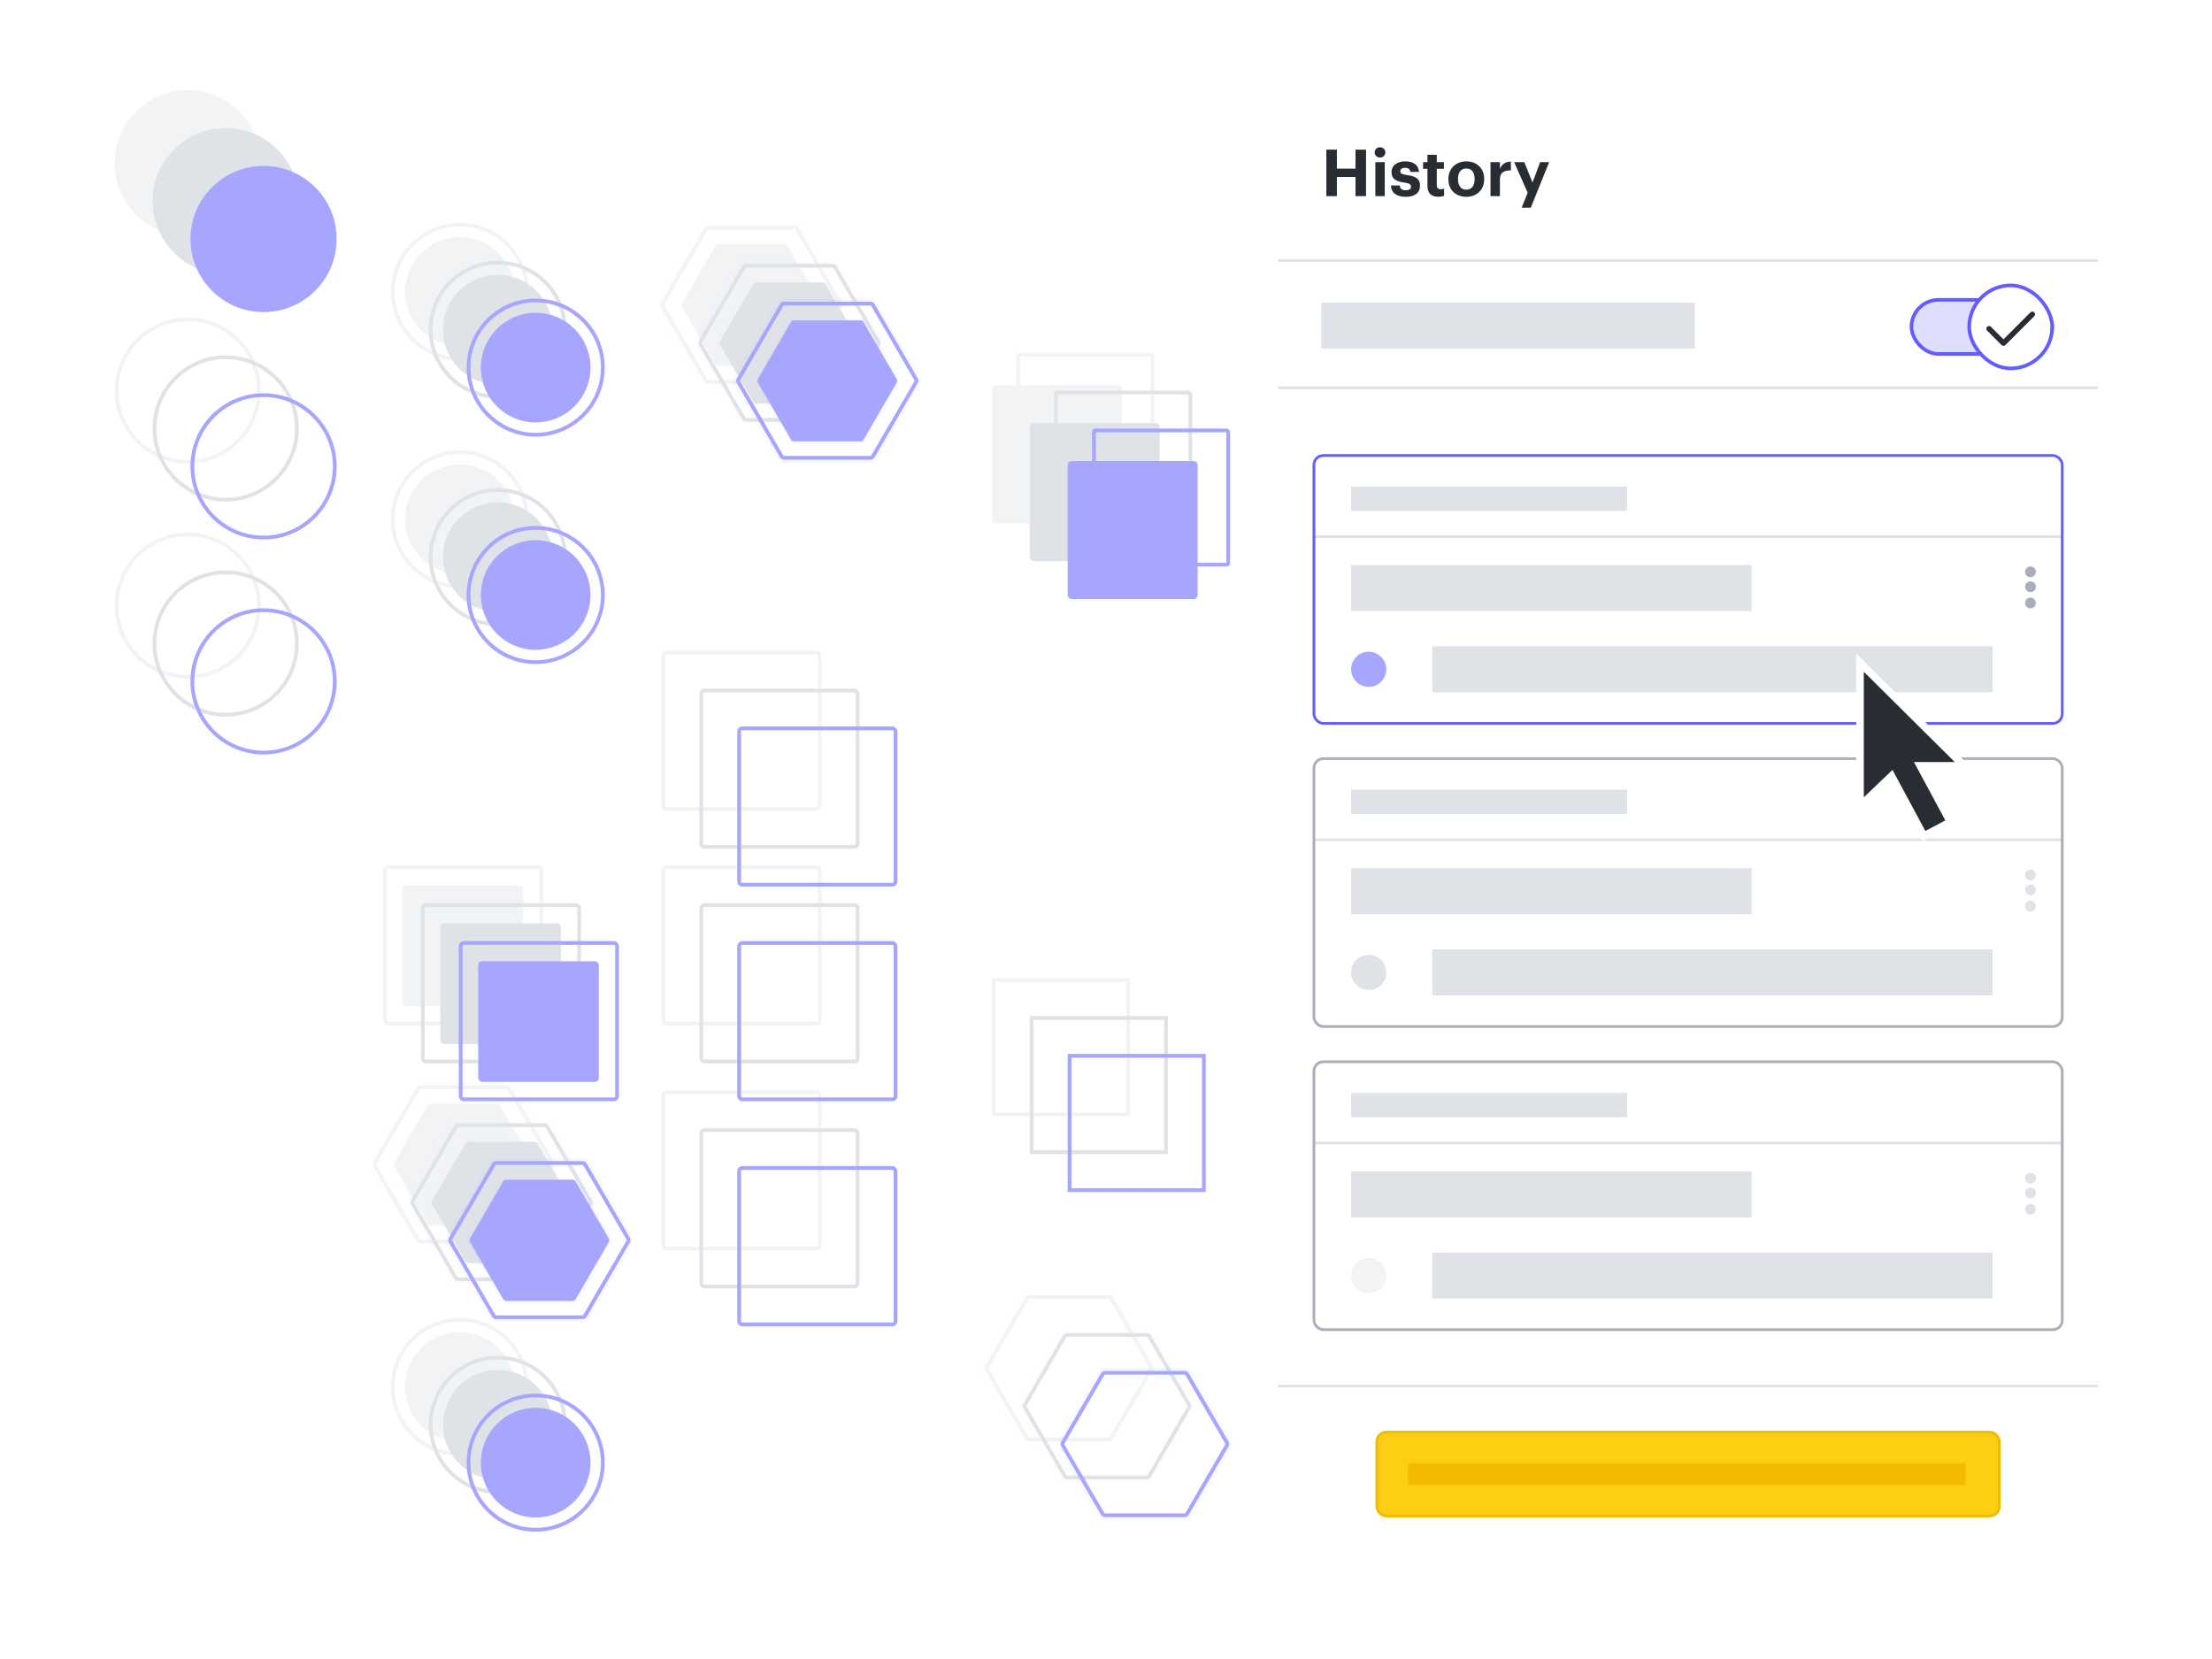 <svg width="540" height="405" viewBox="0 0 540 405" fill="none" xmlns="http://www.w3.org/2000/svg">
<g clip-path="url(#clip0)">
<rect width="540" height="405" fill="white"/>
<circle cx="112.271" cy="71.239" r="12.888" fill="#F2F3F5"/>
<circle cx="112.271" cy="71.239" r="12.888" stroke="#F2F3F5"/>
<circle cx="112.272" cy="71.239" r="16.392" stroke="#F2F3F5" stroke-width="0.925"/>
<circle cx="112.271" cy="126.758" r="12.888" fill="#F2F3F5"/>
<circle cx="112.271" cy="126.758" r="12.888" stroke="#F2F3F5"/>
<circle cx="112.271" cy="338.563" r="12.888" fill="#F2F3F5"/>
<circle cx="112.271" cy="338.563" r="12.888" stroke="#F2F3F5"/>
<circle cx="112.272" cy="126.758" r="16.392" stroke="#F2F3F5" stroke-width="0.925"/>
<circle cx="112.272" cy="338.564" r="16.392" stroke="#F2F3F5" stroke-width="0.925"/>
<circle cx="45.846" cy="39.846" r="17.383" fill="#F2F3F5" stroke="#F2F3F5" stroke-width="0.925"/>
<circle cx="45.846" cy="147.843" r="17.383" stroke="#F2F3F5" stroke-width="0.925"/>
<circle cx="45.846" cy="95.347" r="17.383" stroke="#F2F3F5" stroke-width="0.925"/>
<mask id="path-10-inside-1" fill="white">
<rect x="166.225" y="216.165" width="29.439" height="29.439" rx="0.908"/>
</mask>
<rect x="166.225" y="216.165" width="29.439" height="29.439" rx="0.908" fill="#F2F3F5" stroke="#F2F3F5" stroke-width="1.85" mask="url(#path-10-inside-1)"/>
<rect x="161.943" y="211.702" width="38.174" height="38.174" rx="0.743" stroke="#F2F3F5" stroke-width="0.925"/>
<rect x="98.246" y="216.165" width="29.439" height="29.439" rx="0.908" fill="#F2F3F5"/>
<rect x="93.965" y="211.702" width="38.174" height="38.174" rx="0.743" stroke="#F2F3F5" stroke-width="0.925"/>
<mask id="path-14-inside-2" fill="white">
<rect x="166.225" y="271.106" width="29.439" height="29.439" rx="0.908"/>
</mask>
<rect x="166.225" y="271.106" width="29.439" height="29.439" rx="0.908" fill="#F2F3F5" stroke="#F2F3F5" stroke-width="1.85" mask="url(#path-14-inside-2)"/>
<rect x="161.943" y="266.643" width="38.174" height="38.174" rx="0.743" stroke="#F2F3F5" stroke-width="0.925"/>
<mask id="path-16-inside-3" fill="white">
<rect x="166.225" y="163.777" width="29.439" height="29.439" rx="0.908"/>
</mask>
<rect x="166.225" y="163.777" width="29.439" height="29.439" rx="0.908" fill="#F2F3F5" stroke="#F2F3F5" stroke-width="1.85" mask="url(#path-16-inside-3)"/>
<rect x="161.943" y="159.314" width="38.174" height="38.174" rx="0.743" stroke="#F2F3F5" stroke-width="0.925"/>
<rect x="383.388" y="86.573" width="32.783" height="32.783" stroke="#F2F3F5" stroke-width="0.925"/>
<rect x="385.373" y="239.25" width="32.783" height="32.783" stroke="#F2F3F5" stroke-width="0.925"/>
<rect x="242.609" y="239.25" width="32.783" height="32.783" stroke="#F2F3F5" stroke-width="0.925"/>
<path d="M105.093 269.998C104.96 269.998 104.837 270.069 104.771 270.183L96.683 284.096C96.616 284.212 96.616 284.355 96.683 284.471L104.771 298.383C104.837 298.498 104.96 298.568 105.093 298.568H121.278C121.411 298.568 121.534 298.498 121.6 298.383L129.688 284.471C129.755 284.355 129.755 284.212 129.688 284.096L121.6 270.183C121.534 270.069 121.411 269.998 121.278 269.998H105.093Z" fill="#F2F3F5" stroke="#F2F3F5" stroke-width="0.925"/>
<mask id="path-22-inside-4" fill="white">
<path d="M121.253 298.985C121.551 298.985 121.826 298.826 121.976 298.569L130.035 284.703C130.186 284.444 130.186 284.123 130.035 283.864L121.976 269.998C121.826 269.74 121.551 269.582 121.253 269.582H105.125C104.827 269.582 104.552 269.74 104.402 269.998L96.343 283.864C96.192 284.123 96.192 284.444 96.343 284.703L104.402 298.569C104.552 298.826 104.827 298.985 105.125 298.985H121.253ZM122.032 298.662C121.882 298.919 121.607 299.078 121.31 299.078H105.068C104.771 299.078 104.496 298.919 104.346 298.662L96.23 284.703C96.079 284.444 96.079 284.123 96.23 283.863L104.346 269.905C104.496 269.647 104.771 269.489 105.068 269.489H121.31C121.607 269.489 121.882 269.647 122.032 269.905L130.147 283.863C130.298 284.123 130.298 284.444 130.147 284.703L122.032 298.662Z"/>
</mask>
<path d="M121.253 298.985C121.551 298.985 121.826 298.826 121.976 298.569L130.035 284.703C130.186 284.444 130.186 284.123 130.035 283.864L121.976 269.998C121.826 269.74 121.551 269.582 121.253 269.582H105.125C104.827 269.582 104.552 269.74 104.402 269.998L96.343 283.864C96.192 284.123 96.192 284.444 96.343 284.703L104.402 298.569C104.552 298.826 104.827 298.985 105.125 298.985H121.253ZM122.032 298.662C121.882 298.919 121.607 299.078 121.31 299.078H105.068C104.771 299.078 104.496 298.919 104.346 298.662L96.23 284.703C96.079 284.444 96.079 284.123 96.23 283.863L104.346 269.905C104.496 269.647 104.771 269.489 105.068 269.489H121.31C121.607 269.489 121.882 269.647 122.032 269.905L130.147 283.863C130.298 284.123 130.298 284.444 130.147 284.703L122.032 298.662Z" fill="#F2F3F5"/>
<path d="M130.147 283.863L130.947 283.399L130.147 283.863ZM130.147 284.703L130.947 285.168L130.147 284.703ZM122.032 269.905L121.232 270.37L122.032 269.905ZM104.346 269.905L103.546 269.44L104.346 269.905ZM96.23 284.703L95.431 285.168L96.23 284.703ZM96.23 283.863L97.03 284.328L96.23 283.863ZM104.346 298.662L103.546 299.127L104.346 298.662ZM122.032 298.662L121.232 298.197L122.032 298.662ZM104.402 298.569L105.202 298.104L104.402 298.569ZM104.402 269.998L105.202 270.463L104.402 269.998ZM121.976 269.998L121.176 270.463L121.976 269.998ZM130.035 283.864L129.235 284.328L130.035 283.864ZM121.976 298.569L121.176 298.104L121.976 298.569ZM121.176 298.104L129.235 284.238L130.835 285.168L122.775 299.034L121.176 298.104ZM129.235 284.328L121.176 270.463L122.775 269.533L130.835 283.399L129.235 284.328ZM121.253 270.507H105.125V268.657H121.253V270.507ZM105.202 270.463L97.142 284.328L95.543 283.399L103.603 269.533L105.202 270.463ZM97.142 284.238L105.202 298.104L103.603 299.034L95.543 285.168L97.142 284.238ZM105.125 298.06H121.253V299.91H105.125V298.06ZM121.31 300.003H105.068V298.153H121.31V300.003ZM103.546 299.127L95.431 285.168L97.03 284.238L105.146 298.197L103.546 299.127ZM95.431 283.399L103.546 269.44L105.146 270.37L97.03 284.328L95.431 283.399ZM105.068 268.564H121.31V270.414H105.068V268.564ZM122.832 269.44L130.947 283.399L129.348 284.328L121.232 270.37L122.832 269.44ZM130.947 285.168L122.832 299.127L121.232 298.197L129.348 284.238L130.947 285.168ZM130.947 283.399C131.265 283.946 131.265 284.621 130.947 285.168L129.348 284.238C129.332 284.266 129.332 284.301 129.348 284.328L130.947 283.399ZM121.31 268.564C121.937 268.564 122.516 268.898 122.832 269.44L121.232 270.37C121.248 270.397 121.278 270.414 121.31 270.414V268.564ZM103.546 269.44C103.862 268.898 104.441 268.564 105.068 268.564V270.414C105.1 270.414 105.13 270.397 105.146 270.37L103.546 269.44ZM95.431 285.168C95.113 284.621 95.113 283.946 95.431 283.399L97.03 284.328C97.046 284.301 97.046 284.266 97.03 284.238L95.431 285.168ZM105.068 300.003C104.441 300.003 103.862 299.669 103.546 299.127L105.146 298.197C105.13 298.17 105.1 298.153 105.068 298.153V300.003ZM121.31 298.153C121.278 298.153 121.248 298.17 121.232 298.197L122.832 299.127C122.516 299.669 121.937 300.003 121.31 300.003V298.153ZM105.202 298.104C105.186 298.076 105.156 298.06 105.125 298.06V299.91C104.497 299.91 103.918 299.576 103.603 299.034L105.202 298.104ZM97.142 284.328C97.159 284.301 97.159 284.266 97.142 284.238L95.543 285.168C95.225 284.621 95.225 283.946 95.543 283.399L97.142 284.328ZM105.125 270.507C105.156 270.507 105.186 270.49 105.202 270.463L103.603 269.533C103.918 268.991 104.497 268.657 105.125 268.657V270.507ZM121.176 270.463C121.192 270.49 121.221 270.507 121.253 270.507V268.657C121.88 268.657 122.46 268.991 122.775 269.533L121.176 270.463ZM129.235 284.238C129.219 284.266 129.219 284.301 129.235 284.328L130.835 283.399C131.153 283.946 131.153 284.621 130.835 285.168L129.235 284.238ZM122.775 299.034C122.46 299.576 121.88 299.91 121.253 299.91V298.06C121.221 298.06 121.192 298.076 121.176 298.104L122.775 299.034Z" fill="#F2F3F5" mask="url(#path-22-inside-4)"/>
<path d="M102.599 265.429C102.375 265.429 102.168 265.549 102.055 265.743L91.483 283.93C91.369 284.125 91.369 284.367 91.483 284.562L102.055 302.749C102.168 302.943 102.375 303.062 102.599 303.062H123.757C123.982 303.062 124.189 302.943 124.302 302.749L134.874 284.562C134.988 284.367 134.988 284.125 134.874 283.93L124.302 265.743C124.189 265.549 123.982 265.429 123.757 265.429H102.599Z" stroke="#F2F3F5" stroke-width="0.925"/>
<mask id="path-25-inside-5" fill="white">
<path d="M123.722 303.464C124.111 303.464 124.47 303.257 124.666 302.921L135.202 284.794C135.399 284.455 135.399 284.036 135.202 283.697L124.666 265.571C124.47 265.234 124.111 265.027 123.722 265.027H102.637C102.248 265.027 101.889 265.234 101.693 265.571L91.157 283.697C90.96 284.036 90.96 284.455 91.157 284.794L101.693 302.921C101.889 303.257 102.248 303.464 102.637 303.464H123.722ZM124.739 303.042C124.544 303.379 124.184 303.585 123.795 303.585H102.564C102.175 303.585 101.815 303.379 101.62 303.042L91.01 284.795C90.813 284.455 90.813 284.036 91.01 283.697L101.62 265.449C101.815 265.113 102.175 264.906 102.564 264.906H123.795C124.184 264.906 124.544 265.113 124.739 265.449L135.349 283.697C135.546 284.036 135.546 284.455 135.349 284.795L124.739 303.042Z"/>
</mask>
<path d="M135.349 283.697L134.549 284.162L135.349 283.697ZM135.349 284.795L134.549 284.33L135.349 284.795ZM124.739 265.449L125.539 264.984L124.739 265.449ZM101.62 265.449L102.419 265.914L101.62 265.449ZM91.01 284.795L90.211 285.259L91.01 284.795ZM91.01 283.697L90.211 283.232L91.01 283.697ZM101.62 303.042L100.82 303.507L101.62 303.042ZM124.739 303.042L125.539 303.507V303.507L124.739 303.042ZM91.157 283.697L91.957 284.162L91.157 283.697ZM91.157 284.794L91.957 284.33L91.157 284.794ZM101.693 265.571L100.893 265.106L101.693 265.571ZM124.666 265.571L123.866 266.036L124.666 265.571ZM135.202 284.794L136.001 285.259L135.202 284.794ZM135.202 283.697L136.001 283.232L135.202 283.697ZM124.666 302.921L125.466 303.385L124.666 302.921ZM123.866 302.456L134.402 284.33L136.001 285.259L125.466 303.385L123.866 302.456ZM134.402 284.162L123.866 266.036L125.466 265.106L136.001 283.232L134.402 284.162ZM123.722 265.952H102.637V264.102H123.722V265.952ZM102.493 266.036L91.957 284.162L90.358 283.232L100.893 265.106L102.493 266.036ZM91.957 284.33L102.493 302.456L100.893 303.385L90.358 285.259L91.957 284.33ZM102.637 302.539H123.722V304.389H102.637V302.539ZM123.795 304.51H102.564V302.66H123.795V304.51ZM100.82 303.507L90.211 285.259L91.81 284.33L102.419 302.577L100.82 303.507ZM90.211 283.232L100.82 264.984L102.419 265.914L91.81 284.162L90.211 283.232ZM102.564 263.981H123.795V265.831H102.564V263.981ZM125.539 264.984L136.148 283.232L134.549 284.162L123.94 265.914L125.539 264.984ZM136.148 285.259L125.539 303.507L123.94 302.577L134.549 284.33L136.148 285.259ZM136.148 283.232C136.513 283.859 136.513 284.633 136.148 285.259L134.549 284.33C134.579 284.278 134.579 284.214 134.549 284.162L136.148 283.232ZM123.795 263.981C124.514 263.981 125.178 264.363 125.539 264.984L123.94 265.914C123.91 265.863 123.855 265.831 123.795 265.831V263.981ZM100.82 264.984C101.181 264.363 101.845 263.981 102.564 263.981V265.831C102.504 265.831 102.449 265.863 102.419 265.914L100.82 264.984ZM90.211 285.259C89.846 284.633 89.846 283.859 90.211 283.232L91.81 284.162C91.78 284.214 91.78 284.278 91.81 284.33L90.211 285.259ZM102.564 304.51C101.845 304.51 101.181 304.128 100.82 303.507L102.419 302.577C102.449 302.629 102.504 302.66 102.564 302.66V304.51ZM123.795 302.66C123.855 302.66 123.91 302.629 123.94 302.577L125.539 303.507C125.178 304.128 124.514 304.51 123.795 304.51V302.66ZM102.493 302.456C102.523 302.507 102.578 302.539 102.637 302.539V304.389C101.919 304.389 101.255 304.007 100.893 303.385L102.493 302.456ZM91.957 284.162C91.927 284.214 91.927 284.278 91.957 284.33L90.358 285.259C89.993 284.633 89.993 283.859 90.358 283.232L91.957 284.162ZM102.637 265.952C102.578 265.952 102.523 265.984 102.493 266.036L100.893 265.106C101.255 264.485 101.919 264.102 102.637 264.102V265.952ZM123.866 266.036C123.836 265.984 123.781 265.952 123.722 265.952V264.102C124.44 264.102 125.105 264.485 125.466 265.106L123.866 266.036ZM134.402 284.33C134.432 284.278 134.432 284.214 134.402 284.162L136.001 283.232C136.366 283.859 136.366 284.633 136.001 285.259L134.402 284.33ZM125.466 303.385C125.105 304.007 124.44 304.389 123.722 304.389V302.539C123.781 302.539 123.836 302.507 123.866 302.456L125.466 303.385Z" fill="#F2F3F5" mask="url(#path-25-inside-5)"/>
<path d="M175.37 60.193C175.237 60.193 175.115 60.264 175.048 60.379L166.96 74.291C166.893 74.407 166.893 74.55 166.96 74.666L175.048 88.578C175.115 88.693 175.237 88.764 175.37 88.764H191.555C191.688 88.764 191.811 88.693 191.878 88.578L199.965 74.666C200.033 74.55 200.033 74.407 199.965 74.291L191.878 60.379C191.811 60.264 191.688 60.193 191.555 60.193H175.37Z" fill="#F2F3F5" stroke="#F2F3F5" stroke-width="0.925"/>
<mask id="path-28-inside-6" fill="white">
<path d="M191.529 89.18C191.826 89.18 192.101 89.022 192.251 88.764L200.31 74.898C200.461 74.639 200.461 74.318 200.31 74.059L192.251 60.193C192.101 59.936 191.826 59.778 191.529 59.778H175.4C175.102 59.778 174.827 59.936 174.678 60.193L166.618 74.059C166.467 74.318 166.467 74.639 166.618 74.898L174.678 88.764C174.827 89.022 175.102 89.18 175.4 89.18H191.529ZM192.307 88.857C192.158 89.115 191.883 89.273 191.585 89.273H175.344C175.046 89.273 174.771 89.115 174.621 88.857L166.506 74.899C166.355 74.639 166.355 74.318 166.506 74.059L174.621 60.1C174.771 59.843 175.046 59.684 175.344 59.684H191.585C191.883 59.684 192.158 59.843 192.307 60.1L200.423 74.059C200.574 74.318 200.574 74.639 200.423 74.899L192.307 88.857Z"/>
</mask>
<path d="M191.529 89.18C191.826 89.18 192.101 89.022 192.251 88.764L200.31 74.898C200.461 74.639 200.461 74.318 200.31 74.059L192.251 60.193C192.101 59.936 191.826 59.778 191.529 59.778H175.4C175.102 59.778 174.827 59.936 174.678 60.193L166.618 74.059C166.467 74.318 166.467 74.639 166.618 74.898L174.678 88.764C174.827 89.022 175.102 89.18 175.4 89.18H191.529ZM192.307 88.857C192.158 89.115 191.883 89.273 191.585 89.273H175.344C175.046 89.273 174.771 89.115 174.621 88.857L166.506 74.899C166.355 74.639 166.355 74.318 166.506 74.059L174.621 60.1C174.771 59.843 175.046 59.684 175.344 59.684H191.585C191.883 59.684 192.158 59.843 192.307 60.1L200.423 74.059C200.574 74.318 200.574 74.639 200.423 74.899L192.307 88.857Z" fill="#F2F3F5"/>
<path d="M200.423 74.059L201.223 73.594L200.423 74.059ZM200.423 74.899L201.223 75.364L200.423 74.899ZM192.307 60.1L191.508 60.565L192.307 60.1ZM174.621 60.1L173.822 59.635L174.621 60.1ZM166.506 74.899L165.706 75.364L166.506 74.899ZM166.506 74.059L167.306 74.524L166.506 74.059ZM174.621 88.857L173.822 89.322L174.621 88.857ZM192.307 88.857L191.508 88.392L192.307 88.857ZM174.678 88.764L175.477 88.299L174.678 88.764ZM174.678 60.193L175.477 60.658L174.678 60.193ZM192.251 60.193L191.451 60.658L192.251 60.193ZM200.31 74.059L199.511 74.524L200.31 74.059ZM192.251 88.764L191.451 88.299L192.251 88.764ZM191.451 88.299L199.511 74.434L201.11 75.363L193.051 89.229L191.451 88.299ZM199.511 74.524L191.451 60.658L193.051 59.728L201.11 73.594L199.511 74.524ZM191.529 60.703H175.4V58.852H191.529V60.703ZM175.477 60.658L167.418 74.524L165.818 73.594L173.878 59.728L175.477 60.658ZM167.418 74.434L175.477 88.299L173.878 89.229L165.818 75.363L167.418 74.434ZM175.4 88.255H191.529V90.105H175.4V88.255ZM191.585 90.198H175.344V88.348H191.585V90.198ZM173.822 89.322L165.706 75.364L167.306 74.434L175.421 88.392L173.822 89.322ZM165.706 73.594L173.822 59.635L175.421 60.565L167.306 74.524L165.706 73.594ZM175.344 58.759H191.585V60.609H175.344V58.759ZM193.107 59.635L201.223 73.594L199.623 74.524L191.508 60.565L193.107 59.635ZM201.223 75.364L193.107 89.322L191.508 88.392L199.623 74.434L201.223 75.364ZM201.223 73.594C201.541 74.141 201.541 74.817 201.223 75.364L199.623 74.434C199.607 74.462 199.607 74.496 199.623 74.524L201.223 73.594ZM191.585 58.759C192.212 58.759 192.792 59.093 193.107 59.635L191.508 60.565C191.524 60.593 191.553 60.609 191.585 60.609V58.759ZM173.822 59.635C174.137 59.093 174.717 58.759 175.344 58.759V60.609C175.376 60.609 175.405 60.593 175.421 60.565L173.822 59.635ZM165.706 75.364C165.388 74.817 165.388 74.141 165.706 73.594L167.306 74.524C167.322 74.496 167.322 74.462 167.306 74.434L165.706 75.364ZM175.344 90.198C174.717 90.198 174.137 89.864 173.822 89.322L175.421 88.392C175.405 88.365 175.376 88.348 175.344 88.348V90.198ZM191.585 88.348C191.553 88.348 191.524 88.365 191.508 88.392L193.107 89.322C192.792 89.864 192.212 90.198 191.585 90.198V88.348ZM175.477 88.299C175.461 88.272 175.432 88.255 175.4 88.255V90.105C174.773 90.105 174.193 89.771 173.878 89.229L175.477 88.299ZM167.418 74.524C167.434 74.496 167.434 74.462 167.418 74.434L165.818 75.363C165.501 74.816 165.501 74.141 165.818 73.594L167.418 74.524ZM175.4 60.703C175.432 60.703 175.461 60.685 175.477 60.658L173.878 59.728C174.193 59.186 174.773 58.852 175.4 58.852V60.703ZM191.451 60.658C191.467 60.685 191.497 60.703 191.529 60.703V58.852C192.156 58.852 192.736 59.186 193.051 59.728L191.451 60.658ZM199.511 74.434C199.495 74.462 199.495 74.496 199.511 74.524L201.11 73.594C201.428 74.141 201.428 74.816 201.11 75.363L199.511 74.434ZM193.051 89.229C192.736 89.771 192.156 90.105 191.529 90.105V88.255C191.497 88.255 191.467 88.272 191.451 88.299L193.051 89.229Z" fill="#F2F3F5" mask="url(#path-28-inside-6)"/>
<path d="M172.877 55.624C172.652 55.624 172.445 55.743 172.332 55.937L161.76 74.124C161.646 74.319 161.646 74.561 161.76 74.757L172.332 92.943C172.445 93.137 172.652 93.257 172.877 93.257H194.035C194.259 93.257 194.466 93.137 194.579 92.943L205.151 74.757C205.265 74.561 205.265 74.319 205.151 74.124L194.579 55.937C194.466 55.743 194.259 55.624 194.035 55.624H172.877Z" stroke="#F2F3F5" stroke-width="0.925"/>
<mask id="path-31-inside-7" fill="white">
<path d="M193.997 93.659C194.386 93.659 194.746 93.452 194.941 93.116L205.477 74.99C205.674 74.65 205.674 74.231 205.477 73.892L194.941 55.766C194.746 55.43 194.386 55.223 193.997 55.223H172.913C172.524 55.223 172.164 55.43 171.969 55.766L161.433 73.892C161.236 74.231 161.236 74.65 161.433 74.99L171.969 93.116C172.164 93.452 172.524 93.659 172.913 93.659H193.997ZM195.015 93.238C194.819 93.574 194.46 93.781 194.071 93.781H172.839C172.45 93.781 172.091 93.574 171.895 93.238L161.286 74.99C161.089 74.65 161.089 74.231 161.286 73.892L171.895 55.644C172.091 55.308 172.45 55.101 172.839 55.101H194.071C194.46 55.101 194.819 55.308 195.015 55.644L205.624 73.892C205.821 74.231 205.821 74.65 205.624 74.99L195.015 93.238Z"/>
</mask>
<path d="M205.624 73.892L204.824 74.357L205.624 73.892ZM205.624 74.99L204.824 74.525L205.624 74.99ZM195.015 55.644L195.814 55.179L195.015 55.644ZM171.895 55.644L172.695 56.109L171.895 55.644ZM161.286 74.99L160.486 75.455L161.286 74.99ZM161.286 73.892L160.486 73.427L161.286 73.892ZM171.895 93.238L171.095 93.703L171.895 93.238ZM195.015 93.238L195.814 93.703V93.703L195.015 93.238ZM161.433 73.892L162.233 74.357L161.433 73.892ZM161.433 74.99L162.233 74.525L161.433 74.99ZM171.969 55.766L171.169 55.301L171.969 55.766ZM194.941 55.766L194.142 56.231L194.941 55.766ZM205.477 74.99L206.277 75.455L205.477 74.99ZM205.477 73.892L206.277 73.427L205.477 73.892ZM194.941 93.116L195.741 93.581L194.941 93.116ZM194.142 92.651L204.677 74.525L206.277 75.455L195.741 93.581L194.142 92.651ZM204.677 74.357L194.142 56.231L195.741 55.301L206.277 73.427L204.677 74.357ZM193.997 56.148H172.913V54.298H193.997V56.148ZM172.768 56.231L162.233 74.357L160.633 73.427L171.169 55.301L172.768 56.231ZM162.233 74.525L172.768 92.651L171.169 93.581L160.633 75.455L162.233 74.525ZM172.913 92.734H193.997V94.584H172.913V92.734ZM194.071 94.706H172.839V92.856H194.071V94.706ZM171.095 93.703L160.486 75.455L162.086 74.525L172.695 92.773L171.095 93.703ZM160.486 73.427L171.095 55.179L172.695 56.109L162.086 74.357L160.486 73.427ZM172.839 54.176H194.071V56.026H172.839V54.176ZM195.814 55.179L206.424 73.427L204.824 74.357L194.215 56.109L195.814 55.179ZM206.424 75.455L195.814 93.703L194.215 92.773L204.824 74.525L206.424 75.455ZM206.424 73.427C206.788 74.054 206.788 74.828 206.424 75.455L204.824 74.525C204.854 74.473 204.854 74.409 204.824 74.357L206.424 73.427ZM194.071 54.176C194.789 54.176 195.453 54.558 195.814 55.179L194.215 56.109C194.185 56.058 194.13 56.026 194.071 56.026V54.176ZM171.095 55.179C171.456 54.558 172.121 54.176 172.839 54.176V56.026C172.78 56.026 172.725 56.058 172.695 56.109L171.095 55.179ZM160.486 75.455C160.122 74.828 160.122 74.054 160.486 73.427L162.086 74.357C162.055 74.409 162.055 74.473 162.086 74.525L160.486 75.455ZM172.839 94.706C172.121 94.706 171.456 94.324 171.095 93.703L172.695 92.773C172.725 92.824 172.78 92.856 172.839 92.856V94.706ZM194.071 92.856C194.13 92.856 194.185 92.824 194.215 92.773L195.814 93.703C195.453 94.324 194.789 94.706 194.071 94.706V92.856ZM172.768 92.651C172.798 92.702 172.853 92.734 172.913 92.734V94.584C172.194 94.584 171.53 94.202 171.169 93.581L172.768 92.651ZM162.233 74.357C162.202 74.409 162.202 74.473 162.233 74.525L160.633 75.455C160.269 74.828 160.269 74.054 160.633 73.427L162.233 74.357ZM172.913 56.148C172.853 56.148 172.798 56.179 172.768 56.231L171.169 55.301C171.53 54.68 172.194 54.298 172.913 54.298V56.148ZM194.142 56.231C194.112 56.179 194.057 56.148 193.997 56.148V54.298C194.716 54.298 195.38 54.68 195.741 55.301L194.142 56.231ZM204.677 74.525C204.708 74.473 204.708 74.409 204.677 74.357L206.277 73.427C206.641 74.054 206.641 74.828 206.277 75.455L204.677 74.525ZM195.741 93.581C195.38 94.202 194.716 94.584 193.997 94.584V92.734C194.057 92.734 194.112 92.702 194.142 92.651L195.741 93.581Z" fill="#F2F3F5" mask="url(#path-31-inside-7)"/>
<rect x="387.357" y="324.512" width="30.8" height="32.783" rx="0.481" fill="#F2F3F5" stroke="#F2F3F5" stroke-width="0.925"/>
<rect x="393.302" y="318.563" width="32.783" height="32.783" rx="0.481" stroke="#F2F3F5" stroke-width="0.925"/>
<rect x="242.609" y="94.504" width="30.8" height="32.783" rx="0.481" fill="#F2F3F5" stroke="#F2F3F5" stroke-width="0.925"/>
<rect x="248.556" y="86.573" width="32.783" height="32.783" rx="0.481" stroke="#F2F3F5" stroke-width="0.925"/>
<path d="M251.237 316.636C251.012 316.636 250.805 316.755 250.692 316.949L240.951 333.706C240.838 333.901 240.838 334.143 240.951 334.339L250.692 351.095C250.805 351.289 251.012 351.408 251.237 351.408H270.732C270.956 351.408 271.163 351.289 271.276 351.095L281.017 334.339C281.131 334.143 281.131 333.901 281.017 333.706L271.276 316.949C271.163 316.755 270.956 316.636 270.732 316.636H251.237Z" stroke="#F2F3F5" stroke-width="0.925"/>
<mask id="path-38-inside-8" fill="white">
<path d="M270.697 351.815C271.086 351.815 271.446 351.608 271.641 351.272L281.348 334.572C281.546 334.232 281.546 333.813 281.348 333.474L271.641 316.774C271.446 316.438 271.086 316.231 270.697 316.231H251.27C250.881 316.231 250.522 316.438 250.326 316.774L240.619 333.474C240.422 333.813 240.422 334.232 240.619 334.572L250.326 351.272C250.522 351.608 250.881 351.815 251.27 351.815H270.697ZM271.709 351.385C271.514 351.721 271.154 351.928 270.765 351.928H251.202C250.813 351.928 250.454 351.721 250.258 351.385L240.483 334.572C240.286 334.233 240.286 333.813 240.483 333.474L250.258 316.661C250.454 316.325 250.813 316.118 251.202 316.118H270.765C271.154 316.118 271.514 316.325 271.709 316.661L281.484 333.474C281.682 333.813 281.682 334.233 281.484 334.572L271.709 351.385Z"/>
</mask>
<path d="M281.484 333.474L282.284 333.009L281.484 333.474ZM281.484 334.572L282.284 335.037L281.484 334.572ZM271.709 316.661L270.91 317.126L271.709 316.661ZM250.258 316.661L251.058 317.126L250.258 316.661ZM240.483 334.572L239.683 335.037L240.483 334.572ZM240.483 333.474L239.683 333.009L240.483 333.474ZM250.258 351.385L251.058 350.92L250.258 351.385ZM271.709 351.385L270.91 350.92L271.709 351.385ZM250.326 351.272L249.526 351.737L250.326 351.272ZM250.326 316.774L251.126 317.239L250.326 316.774ZM271.641 316.774L272.441 316.309L271.641 316.774ZM281.348 334.572L280.549 334.107L281.348 334.572ZM281.348 333.474L280.549 333.939L281.348 333.474ZM271.641 351.272L272.441 351.737L271.641 351.272ZM270.842 350.807L280.549 334.107L282.148 335.037L272.441 351.737L270.842 350.807ZM280.549 333.939L270.842 317.239L272.441 316.309L282.148 333.009L280.549 333.939ZM270.697 317.156H251.27V315.306H270.697V317.156ZM251.126 317.239L241.419 333.939L239.819 333.009L249.526 316.309L251.126 317.239ZM241.419 334.107L251.126 350.807L249.526 351.737L239.819 335.037L241.419 334.107ZM251.27 350.89H270.697V352.74H251.27V350.89ZM270.765 352.853H251.202V351.003H270.765V352.853ZM249.458 351.85L239.683 335.037L241.283 334.107L251.058 350.92L249.458 351.85ZM239.683 333.009L249.458 316.196L251.058 317.126L241.283 333.939L239.683 333.009ZM251.202 315.193H270.765V317.043H251.202V315.193ZM272.509 316.196L282.284 333.009L280.685 333.939L270.91 317.126L272.509 316.196ZM282.284 335.037L272.509 351.85L270.91 350.92L280.685 334.107L282.284 335.037ZM282.284 333.009C282.648 333.636 282.648 334.41 282.284 335.037L280.685 334.107C280.715 334.055 280.715 333.991 280.685 333.939L282.284 333.009ZM270.765 315.193C271.484 315.193 272.148 315.575 272.509 316.196L270.91 317.126C270.88 317.075 270.825 317.043 270.765 317.043V315.193ZM249.458 316.196C249.82 315.575 250.484 315.193 251.202 315.193V317.043C251.143 317.043 251.088 317.075 251.058 317.126L249.458 316.196ZM239.683 335.037C239.319 334.41 239.319 333.636 239.683 333.009L241.283 333.939C241.253 333.991 241.253 334.055 241.283 334.107L239.683 335.037ZM251.202 352.853C250.484 352.853 249.82 352.471 249.458 351.85L251.058 350.92C251.088 350.971 251.143 351.003 251.202 351.003V352.853ZM270.765 351.003C270.825 351.003 270.88 350.971 270.91 350.92L272.509 351.85C272.148 352.471 271.484 352.853 270.765 352.853V351.003ZM251.126 350.807C251.156 350.859 251.211 350.89 251.27 350.89V352.74C250.552 352.74 249.888 352.358 249.526 351.737L251.126 350.807ZM241.419 333.939C241.389 333.991 241.389 334.055 241.419 334.107L239.819 335.037C239.455 334.41 239.455 333.636 239.819 333.009L241.419 333.939ZM251.27 317.156C251.211 317.156 251.156 317.187 251.126 317.239L249.526 316.309C249.888 315.688 250.552 315.306 251.27 315.306V317.156ZM270.842 317.239C270.812 317.187 270.757 317.156 270.697 317.156V315.306C271.416 315.306 272.08 315.688 272.441 316.309L270.842 317.239ZM280.549 334.107C280.579 334.055 280.579 333.991 280.549 333.939L282.148 333.009C282.512 333.636 282.512 334.41 282.148 335.037L280.549 334.107ZM272.441 351.737C272.08 352.358 271.416 352.74 270.697 352.74V350.89C270.757 350.89 270.812 350.859 270.842 350.807L272.441 351.737Z" fill="#F2F3F5" mask="url(#path-38-inside-8)"/>
<circle cx="121.521" cy="80.489" r="12.888" fill="#DFE3E8"/>
<circle cx="121.521" cy="80.489" r="12.888" stroke="#DFE3E8"/>
<circle cx="121.522" cy="80.489" r="16.392" stroke="#DFE3E8" stroke-width="0.925"/>
<circle cx="121.521" cy="136.008" r="12.888" fill="#DFE3E8"/>
<circle cx="121.521" cy="136.008" r="12.888" stroke="#DFE3E8"/>
<circle cx="121.521" cy="347.814" r="12.888" fill="#DFE3E8"/>
<circle cx="121.521" cy="347.814" r="12.888" stroke="#DFE3E8"/>
<circle cx="121.522" cy="136.008" r="16.392" stroke="#DFE3E8" stroke-width="0.925"/>
<circle cx="121.522" cy="347.814" r="16.392" stroke="#DFE3E8" stroke-width="0.925"/>
<circle cx="55.096" cy="49.096" r="17.383" fill="#DFE3E8" stroke="#DFE3E8" stroke-width="0.925"/>
<circle cx="55.096" cy="157.094" r="17.383" stroke="#DFE3E8" stroke-width="0.925"/>
<circle cx="55.096" cy="104.597" r="17.383" stroke="#DFE3E8" stroke-width="0.925"/>
<mask id="path-49-inside-9" fill="white">
<rect x="175.475" y="225.416" width="29.439" height="29.439" rx="0.908"/>
</mask>
<rect x="175.475" y="225.416" width="29.439" height="29.439" rx="0.908" fill="#DFE3E8" stroke="#DFE3E8" stroke-width="1.85" mask="url(#path-49-inside-9)"/>
<rect x="171.193" y="220.952" width="38.174" height="38.174" rx="0.743" stroke="#DFE3E8" stroke-width="0.925"/>
<rect x="107.496" y="225.416" width="29.439" height="29.439" rx="0.908" fill="#DFE3E8"/>
<rect x="103.214" y="220.952" width="38.174" height="38.174" rx="0.743" stroke="#DFE3E8" stroke-width="0.925"/>
<mask id="path-53-inside-10" fill="white">
<rect x="175.475" y="280.356" width="29.439" height="29.439" rx="0.908"/>
</mask>
<rect x="175.475" y="280.356" width="29.439" height="29.439" rx="0.908" fill="#DFE3E8" stroke="#DFE3E8" stroke-width="1.85" mask="url(#path-53-inside-10)"/>
<rect x="171.193" y="275.893" width="38.174" height="38.174" rx="0.743" stroke="#DFE3E8" stroke-width="0.925"/>
<mask id="path-55-inside-11" fill="white">
<rect x="175.475" y="173.027" width="29.439" height="29.439" rx="0.908"/>
</mask>
<rect x="175.475" y="173.027" width="29.439" height="29.439" rx="0.908" fill="#DFE3E8" stroke="#DFE3E8" stroke-width="1.85" mask="url(#path-55-inside-11)"/>
<rect x="171.193" y="168.564" width="38.174" height="38.174" rx="0.743" stroke="#DFE3E8" stroke-width="0.925"/>
<rect x="392.638" y="95.823" width="32.783" height="32.783" stroke="#DFE3E8" stroke-width="0.925"/>
<rect x="394.623" y="248.501" width="32.783" height="32.783" stroke="#DFE3E8" stroke-width="0.925"/>
<rect x="251.859" y="248.501" width="32.783" height="32.783" stroke="#DFE3E8" stroke-width="0.925"/>
<path d="M114.341 279.248C114.208 279.248 114.085 279.319 114.019 279.434L105.931 293.346C105.864 293.462 105.864 293.605 105.931 293.721L114.019 307.633C114.085 307.748 114.208 307.819 114.341 307.819H130.526C130.659 307.819 130.782 307.748 130.848 307.633L138.936 293.721C139.003 293.605 139.003 293.462 138.936 293.346L130.848 279.434C130.782 279.319 130.659 279.248 130.526 279.248H114.341Z" fill="#DFE3E8" stroke="#DFE3E8" stroke-width="0.925"/>
<mask id="path-61-inside-12" fill="white">
<path d="M130.501 308.235C130.799 308.235 131.074 308.077 131.224 307.819L139.283 293.953C139.434 293.694 139.434 293.373 139.283 293.114L131.224 279.248C131.074 278.991 130.799 278.832 130.501 278.832H114.373C114.075 278.832 113.8 278.991 113.65 279.248L105.591 293.114C105.44 293.373 105.44 293.694 105.591 293.953L113.65 307.819C113.8 308.077 114.075 308.235 114.373 308.235H130.501ZM131.28 307.912C131.13 308.17 130.855 308.328 130.558 308.328H114.316C114.019 308.328 113.744 308.17 113.594 307.912L105.478 293.954C105.328 293.694 105.328 293.373 105.478 293.114L113.594 279.155C113.744 278.898 114.019 278.739 114.316 278.739H130.558C130.855 278.739 131.13 278.898 131.28 279.155L139.395 293.114C139.546 293.373 139.546 293.694 139.395 293.954L131.28 307.912Z"/>
</mask>
<path d="M130.501 308.235C130.799 308.235 131.074 308.077 131.224 307.819L139.283 293.953C139.434 293.694 139.434 293.373 139.283 293.114L131.224 279.248C131.074 278.991 130.799 278.832 130.501 278.832H114.373C114.075 278.832 113.8 278.991 113.65 279.248L105.591 293.114C105.44 293.373 105.44 293.694 105.591 293.953L113.65 307.819C113.8 308.077 114.075 308.235 114.373 308.235H130.501ZM131.28 307.912C131.13 308.17 130.855 308.328 130.558 308.328H114.316C114.019 308.328 113.744 308.17 113.594 307.912L105.478 293.954C105.328 293.694 105.328 293.373 105.478 293.114L113.594 279.155C113.744 278.898 114.019 278.739 114.316 278.739H130.558C130.855 278.739 131.13 278.898 131.28 279.155L139.395 293.114C139.546 293.373 139.546 293.694 139.395 293.954L131.28 307.912Z" fill="#DFE3E8"/>
<path d="M139.395 293.114L140.195 292.649L139.395 293.114ZM139.395 293.954L140.195 294.418L139.395 293.954ZM131.28 279.155L130.48 279.62L131.28 279.155ZM113.594 279.155L112.794 278.69L113.594 279.155ZM105.478 293.954L104.679 294.418L105.478 293.954ZM105.478 293.114L106.278 293.579L105.478 293.114ZM113.594 307.912L112.794 308.377L113.594 307.912ZM131.28 307.912L130.48 307.447L131.28 307.912ZM113.65 307.819L114.45 307.354L113.65 307.819ZM113.65 279.248L114.45 279.713L113.65 279.248ZM131.224 279.248L130.424 279.713L131.224 279.248ZM139.283 293.114L138.483 293.579L139.283 293.114ZM131.224 307.819L130.424 307.354L131.224 307.819ZM130.424 307.354L138.483 293.489L140.083 294.418L132.023 308.284L130.424 307.354ZM138.483 293.579L130.424 279.713L132.023 278.783L140.083 292.649L138.483 293.579ZM130.501 279.757H114.373V277.907H130.501V279.757ZM114.45 279.713L106.391 293.579L104.791 292.649L112.851 278.783L114.45 279.713ZM106.391 293.489L114.45 307.354L112.851 308.284L104.791 294.418L106.391 293.489ZM114.373 307.31H130.501V309.16H114.373V307.31ZM130.558 309.253H114.316V307.403H130.558V309.253ZM112.794 308.377L104.679 294.418L106.278 293.489L114.394 307.447L112.794 308.377ZM104.679 292.649L112.794 278.69L114.394 279.62L106.278 293.579L104.679 292.649ZM114.316 277.814H130.558V279.664H114.316V277.814ZM132.08 278.69L140.195 292.649L138.596 293.579L130.48 279.62L132.08 278.69ZM140.195 294.418L132.08 308.377L130.48 307.447L138.596 293.489L140.195 294.418ZM140.195 292.649C140.513 293.196 140.513 293.871 140.195 294.418L138.596 293.489C138.58 293.516 138.58 293.551 138.596 293.579L140.195 292.649ZM130.558 277.814C131.185 277.814 131.764 278.148 132.08 278.69L130.48 279.62C130.496 279.647 130.526 279.664 130.558 279.664V277.814ZM112.794 278.69C113.11 278.148 113.689 277.814 114.316 277.814V279.664C114.348 279.664 114.378 279.647 114.394 279.62L112.794 278.69ZM104.679 294.418C104.361 293.871 104.361 293.196 104.679 292.649L106.278 293.579C106.294 293.551 106.294 293.516 106.278 293.489L104.679 294.418ZM114.316 309.253C113.689 309.253 113.11 308.919 112.794 308.377L114.394 307.447C114.378 307.42 114.348 307.403 114.316 307.403V309.253ZM130.558 307.403C130.526 307.403 130.496 307.42 130.48 307.447L132.08 308.377C131.764 308.919 131.185 309.253 130.558 309.253V307.403ZM114.45 307.354C114.434 307.327 114.405 307.31 114.373 307.31V309.16C113.745 309.16 113.166 308.826 112.851 308.284L114.45 307.354ZM106.391 293.579C106.407 293.551 106.407 293.516 106.391 293.489L104.791 294.418C104.473 293.871 104.473 293.196 104.791 292.649L106.391 293.579ZM114.373 279.757C114.405 279.757 114.434 279.74 114.45 279.713L112.851 278.783C113.166 278.241 113.745 277.907 114.373 277.907V279.757ZM130.424 279.713C130.44 279.74 130.469 279.757 130.501 279.757V277.907C131.128 277.907 131.708 278.241 132.023 278.783L130.424 279.713ZM138.483 293.489C138.467 293.516 138.467 293.551 138.483 293.579L140.083 292.649C140.401 293.196 140.401 293.871 140.083 294.418L138.483 293.489ZM132.023 308.284C131.708 308.826 131.128 309.16 130.501 309.16V307.31C130.469 307.31 130.44 307.327 130.424 307.354L132.023 308.284Z" fill="#DFE3E8" mask="url(#path-61-inside-12)"/>
<path d="M111.847 274.68C111.623 274.68 111.416 274.799 111.303 274.993L100.731 293.18C100.617 293.375 100.617 293.617 100.731 293.813L111.303 312C111.416 312.193 111.623 312.313 111.847 312.313H133.005C133.23 312.313 133.437 312.193 133.55 312L144.122 293.813C144.236 293.617 144.236 293.375 144.122 293.18L133.55 274.993C133.437 274.799 133.23 274.68 133.005 274.68H111.847Z" stroke="#DFE3E8" stroke-width="0.925"/>
<mask id="path-64-inside-13" fill="white">
<path d="M132.97 312.714C133.359 312.714 133.718 312.507 133.914 312.171L144.45 294.045C144.647 293.705 144.647 293.286 144.45 292.947L133.914 274.821C133.718 274.485 133.359 274.278 132.97 274.278H111.885C111.496 274.278 111.137 274.485 110.941 274.821L100.405 292.947C100.208 293.286 100.208 293.705 100.405 294.045L110.941 312.171C111.137 312.507 111.496 312.714 111.885 312.714H132.97ZM133.987 312.293C133.792 312.629 133.432 312.836 133.043 312.836H111.812C111.423 312.836 111.063 312.629 110.868 312.293L100.259 294.045C100.061 293.705 100.061 293.286 100.259 292.947L110.868 274.699C111.063 274.363 111.423 274.156 111.812 274.156H133.043C133.432 274.156 133.792 274.363 133.987 274.699L144.597 292.947C144.794 293.286 144.794 293.705 144.597 294.045L133.987 312.293Z"/>
</mask>
<path d="M144.597 292.947L143.797 293.412L144.597 292.947ZM144.597 294.045L143.797 293.58L144.597 294.045ZM133.987 274.699L134.787 274.234L133.987 274.699ZM110.868 274.699L111.667 275.164L110.868 274.699ZM100.259 294.045L99.459 294.51L100.259 294.045ZM100.259 292.947L99.459 292.482L100.259 292.947ZM110.868 312.293L110.068 312.757L110.868 312.293ZM133.987 312.293L134.787 312.757V312.757L133.987 312.293ZM100.405 292.947L101.205 293.412L100.405 292.947ZM100.405 294.045L101.205 293.58L100.405 294.045ZM110.941 274.821L110.141 274.356L110.941 274.821ZM133.914 274.821L133.114 275.286L133.914 274.821ZM144.45 294.045L145.249 294.51L144.45 294.045ZM144.45 292.947L145.249 292.482L144.45 292.947ZM133.914 312.171L134.714 312.636L133.914 312.171ZM133.114 311.706L143.65 293.58L145.249 294.51L134.714 312.636L133.114 311.706ZM143.65 293.412L133.114 275.286L134.714 274.356L145.249 292.482L143.65 293.412ZM132.97 275.203H111.885V273.353H132.97V275.203ZM111.741 275.286L101.205 293.412L99.606 292.482L110.141 274.356L111.741 275.286ZM101.205 293.58L111.741 311.706L110.141 312.636L99.606 294.51L101.205 293.58ZM111.885 311.789H132.97V313.639H111.885V311.789ZM133.043 313.761H111.812V311.911H133.043V313.761ZM110.068 312.757L99.459 294.51L101.058 293.58L111.667 311.828L110.068 312.757ZM99.459 292.482L110.068 274.234L111.667 275.164L101.058 293.412L99.459 292.482ZM111.812 273.231H133.043V275.081H111.812V273.231ZM134.787 274.234L145.396 292.482L143.797 293.412L133.188 275.164L134.787 274.234ZM145.396 294.51L134.787 312.757L133.188 311.828L143.797 293.58L145.396 294.51ZM145.396 292.482C145.761 293.109 145.761 293.883 145.396 294.51L143.797 293.58C143.827 293.528 143.827 293.464 143.797 293.412L145.396 292.482ZM133.043 273.231C133.762 273.231 134.426 273.613 134.787 274.234L133.188 275.164C133.158 275.113 133.103 275.081 133.043 275.081V273.231ZM110.068 274.234C110.429 273.613 111.093 273.231 111.812 273.231V275.081C111.752 275.081 111.697 275.113 111.667 275.164L110.068 274.234ZM99.459 294.51C99.094 293.883 99.094 293.109 99.459 292.482L101.058 293.412C101.028 293.464 101.028 293.528 101.058 293.58L99.459 294.51ZM111.812 313.761C111.093 313.761 110.429 313.379 110.068 312.757L111.667 311.828C111.697 311.879 111.752 311.911 111.812 311.911V313.761ZM133.043 311.911C133.103 311.911 133.158 311.879 133.188 311.828L134.787 312.757C134.426 313.379 133.762 313.761 133.043 313.761V311.911ZM111.741 311.706C111.771 311.757 111.826 311.789 111.885 311.789V313.639C111.167 313.639 110.503 313.257 110.141 312.636L111.741 311.706ZM101.205 293.412C101.175 293.464 101.175 293.528 101.205 293.58L99.606 294.51C99.241 293.883 99.241 293.109 99.606 292.482L101.205 293.412ZM111.885 275.203C111.826 275.203 111.771 275.234 111.741 275.286L110.141 274.356C110.503 273.735 111.167 273.353 111.885 273.353V275.203ZM133.114 275.286C133.084 275.234 133.029 275.203 132.97 275.203V273.353C133.688 273.353 134.353 273.735 134.714 274.356L133.114 275.286ZM143.65 293.58C143.68 293.528 143.68 293.464 143.65 293.412L145.249 292.482C145.614 293.109 145.614 293.883 145.249 294.51L143.65 293.58ZM134.714 312.636C134.353 313.257 133.688 313.639 132.97 313.639V311.789C133.029 311.789 133.084 311.757 133.114 311.706L134.714 312.636Z" fill="#DFE3E8" mask="url(#path-64-inside-13)"/>
<path d="M184.62 69.443C184.487 69.443 184.365 69.514 184.298 69.629L176.21 83.541C176.143 83.657 176.143 83.8 176.21 83.916L184.298 97.828C184.365 97.943 184.487 98.014 184.62 98.014H200.805C200.938 98.014 201.061 97.943 201.128 97.828L209.215 83.916C209.283 83.8 209.283 83.657 209.215 83.541L201.128 69.629C201.061 69.514 200.938 69.443 200.805 69.443H184.62Z" fill="#DFE3E8" stroke="#DFE3E8" stroke-width="0.925"/>
<mask id="path-67-inside-14" fill="white">
<path d="M200.779 98.43C201.076 98.43 201.351 98.272 201.501 98.015L209.56 84.149C209.711 83.889 209.711 83.569 209.56 83.309L201.501 69.443C201.351 69.186 201.076 69.028 200.779 69.028H184.65C184.352 69.028 184.077 69.186 183.928 69.443L175.868 83.309C175.717 83.569 175.717 83.889 175.868 84.149L183.928 98.015C184.077 98.272 184.352 98.43 184.65 98.43H200.779ZM201.557 98.108C201.408 98.365 201.133 98.523 200.835 98.523H184.594C184.296 98.523 184.021 98.365 183.871 98.108L175.756 84.149C175.605 83.889 175.605 83.569 175.756 83.309L183.871 69.35C184.021 69.093 184.296 68.935 184.594 68.935H200.835C201.133 68.935 201.408 69.093 201.557 69.35L209.673 83.309C209.824 83.569 209.824 83.889 209.673 84.149L201.557 98.108Z"/>
</mask>
<path d="M200.779 98.43C201.076 98.43 201.351 98.272 201.501 98.015L209.56 84.149C209.711 83.889 209.711 83.569 209.56 83.309L201.501 69.443C201.351 69.186 201.076 69.028 200.779 69.028H184.65C184.352 69.028 184.077 69.186 183.928 69.443L175.868 83.309C175.717 83.569 175.717 83.889 175.868 84.149L183.928 98.015C184.077 98.272 184.352 98.43 184.65 98.43H200.779ZM201.557 98.108C201.408 98.365 201.133 98.523 200.835 98.523H184.594C184.296 98.523 184.021 98.365 183.871 98.108L175.756 84.149C175.605 83.889 175.605 83.569 175.756 83.309L183.871 69.35C184.021 69.093 184.296 68.935 184.594 68.935H200.835C201.133 68.935 201.408 69.093 201.557 69.35L209.673 83.309C209.824 83.569 209.824 83.889 209.673 84.149L201.557 98.108Z" fill="#DFE3E8"/>
<path d="M209.673 83.309L210.473 82.844L209.673 83.309ZM209.673 84.149L210.473 84.614L209.673 84.149ZM201.557 69.35L200.758 69.815L201.557 69.35ZM183.871 69.35L183.072 68.885L183.871 69.35ZM175.756 84.149L174.956 84.614L175.756 84.149ZM175.756 83.309L176.556 83.774L175.756 83.309ZM183.871 98.108L183.072 98.573L183.871 98.108ZM201.557 98.108L200.758 97.643L201.557 98.108ZM183.928 98.015L184.727 97.55L183.928 98.015ZM183.928 69.443L184.727 69.908L183.928 69.443ZM201.501 69.443L200.701 69.908L201.501 69.443ZM209.56 83.309L208.761 83.774L209.56 83.309ZM201.501 98.015L200.701 97.55L201.501 98.015ZM200.701 97.55L208.761 83.684L210.36 84.614L202.301 98.479L200.701 97.55ZM208.761 83.774L200.701 69.908L202.301 68.978L210.36 82.844L208.761 83.774ZM200.779 69.953H184.65V68.103H200.779V69.953ZM184.727 69.908L176.668 83.774L175.068 82.844L183.128 68.978L184.727 69.908ZM176.668 83.684L184.727 97.55L183.128 98.479L175.068 84.614L176.668 83.684ZM184.65 97.505H200.779V99.355H184.65V97.505ZM200.835 99.448H184.594V97.598H200.835V99.448ZM183.072 98.573L174.956 84.614L176.556 83.684L184.671 97.643L183.072 98.573ZM174.956 82.844L183.072 68.885L184.671 69.815L176.556 83.774L174.956 82.844ZM184.594 68.01H200.835V69.86H184.594V68.01ZM202.357 68.885L210.473 82.844L208.873 83.774L200.758 69.815L202.357 68.885ZM210.473 84.614L202.357 98.573L200.758 97.643L208.873 83.684L210.473 84.614ZM210.473 82.844C210.791 83.391 210.791 84.067 210.473 84.614L208.873 83.684C208.857 83.712 208.857 83.746 208.873 83.774L210.473 82.844ZM200.835 68.01C201.462 68.01 202.042 68.343 202.357 68.885L200.758 69.815C200.774 69.843 200.803 69.86 200.835 69.86V68.01ZM183.072 68.885C183.387 68.343 183.967 68.01 184.594 68.01V69.86C184.626 69.86 184.655 69.843 184.671 69.815L183.072 68.885ZM174.956 84.614C174.638 84.067 174.638 83.391 174.956 82.844L176.556 83.774C176.572 83.746 176.572 83.712 176.556 83.684L174.956 84.614ZM184.594 99.448C183.967 99.448 183.387 99.115 183.072 98.573L184.671 97.643C184.655 97.615 184.626 97.598 184.594 97.598V99.448ZM200.835 97.598C200.803 97.598 200.774 97.615 200.758 97.643L202.357 98.573C202.042 99.115 201.462 99.448 200.835 99.448V97.598ZM184.727 97.55C184.711 97.522 184.682 97.505 184.65 97.505V99.355C184.023 99.355 183.443 99.022 183.128 98.479L184.727 97.55ZM176.668 83.774C176.684 83.746 176.684 83.712 176.668 83.684L175.068 84.614C174.751 84.067 174.751 83.391 175.068 82.844L176.668 83.774ZM184.65 69.953C184.682 69.953 184.711 69.936 184.727 69.908L183.128 68.978C183.443 68.436 184.023 68.103 184.65 68.103V69.953ZM200.701 69.908C200.717 69.936 200.747 69.953 200.779 69.953V68.103C201.406 68.103 201.986 68.436 202.301 68.978L200.701 69.908ZM208.761 83.684C208.745 83.712 208.745 83.746 208.761 83.774L210.36 82.844C210.678 83.391 210.678 84.067 210.36 84.614L208.761 83.684ZM202.301 98.479C201.986 99.022 201.406 99.355 200.779 99.355V97.505C200.747 97.505 200.717 97.522 200.701 97.55L202.301 98.479Z" fill="#DFE3E8" mask="url(#path-67-inside-14)"/>
<path d="M182.127 64.874C181.902 64.874 181.695 64.993 181.582 65.187L171.01 83.374C170.896 83.569 170.896 83.811 171.01 84.007L181.582 102.194C181.695 102.387 181.902 102.507 182.127 102.507H203.285C203.509 102.507 203.716 102.387 203.829 102.194L214.401 84.007C214.515 83.811 214.515 83.569 214.401 83.374L203.829 65.187C203.716 64.993 203.509 64.874 203.285 64.874H182.127Z" stroke="#DFE3E8" stroke-width="0.925"/>
<mask id="path-70-inside-15" fill="white">
<path d="M203.249 102.909C203.638 102.909 203.998 102.702 204.193 102.366L214.729 84.24C214.926 83.901 214.926 83.482 214.729 83.142L204.193 65.016C203.998 64.68 203.638 64.473 203.249 64.473H182.165C181.776 64.473 181.416 64.68 181.221 65.016L170.685 83.142C170.488 83.482 170.488 83.901 170.685 84.24L181.221 102.366C181.416 102.702 181.776 102.909 182.165 102.909H203.249ZM204.267 102.488C204.071 102.824 203.712 103.031 203.323 103.031H182.091C181.702 103.031 181.343 102.824 181.147 102.488L170.538 84.24C170.341 83.901 170.341 83.482 170.538 83.142L181.147 64.895C181.343 64.558 181.702 64.352 182.091 64.352H203.323C203.712 64.352 204.071 64.558 204.267 64.895L214.876 83.142C215.073 83.482 215.073 83.901 214.876 84.24L204.267 102.488Z"/>
</mask>
<path d="M214.876 83.142L214.076 83.607L214.876 83.142ZM214.876 84.24L214.076 83.775L214.876 84.24ZM204.267 64.895L205.066 64.43L204.267 64.895ZM181.147 64.895L181.947 65.36L181.147 64.895ZM170.538 84.24L169.738 84.705L170.538 84.24ZM170.538 83.142L169.738 82.677L170.538 83.142ZM181.147 102.488L180.347 102.953L181.147 102.488ZM204.267 102.488L205.066 102.953V102.953L204.267 102.488ZM170.685 83.142L171.484 83.607L170.685 83.142ZM170.685 84.24L171.484 83.775L170.685 84.24ZM181.221 65.016L180.421 64.552L181.221 65.016ZM204.193 65.016L203.393 65.481L204.193 65.016ZM214.729 84.24L215.529 84.705L214.729 84.24ZM214.729 83.142L215.529 82.678L214.729 83.142ZM204.193 102.366L204.993 102.831L204.193 102.366ZM203.393 101.901L213.929 83.775L215.529 84.705L204.993 102.831L203.393 101.901ZM213.929 83.607L203.393 65.481L204.993 64.552L215.529 82.678L213.929 83.607ZM203.249 65.398H182.165V63.548H203.249V65.398ZM182.02 65.481L171.484 83.607L169.885 82.678L180.421 64.552L182.02 65.481ZM171.484 83.775L182.02 101.901L180.421 102.831L169.885 84.705L171.484 83.775ZM182.165 101.984H203.249V103.834H182.165V101.984ZM203.323 103.956H182.091V102.106H203.323V103.956ZM180.347 102.953L169.738 84.705L171.338 83.775L181.947 102.023L180.347 102.953ZM169.738 82.677L180.347 64.43L181.947 65.36L171.338 83.607L169.738 82.677ZM182.091 63.426H203.323V65.276H182.091V63.426ZM205.066 64.43L215.676 82.677L214.076 83.607L203.467 65.36L205.066 64.43ZM215.676 84.705L205.066 102.953L203.467 102.023L214.076 83.775L215.676 84.705ZM215.676 82.677C216.04 83.304 216.04 84.078 215.676 84.705L214.076 83.775C214.106 83.723 214.106 83.659 214.076 83.607L215.676 82.677ZM203.323 63.426C204.041 63.426 204.705 63.809 205.066 64.43L203.467 65.36C203.437 65.308 203.382 65.276 203.323 65.276V63.426ZM180.347 64.43C180.708 63.809 181.373 63.426 182.091 63.426V65.276C182.032 65.276 181.977 65.308 181.947 65.36L180.347 64.43ZM169.738 84.705C169.374 84.078 169.374 83.304 169.738 82.677L171.338 83.607C171.307 83.659 171.307 83.723 171.338 83.775L169.738 84.705ZM182.091 103.956C181.373 103.956 180.708 103.574 180.347 102.953L181.947 102.023C181.977 102.074 182.032 102.106 182.091 102.106V103.956ZM203.323 102.106C203.382 102.106 203.437 102.074 203.467 102.023L205.066 102.953C204.705 103.574 204.041 103.956 203.323 103.956V102.106ZM182.02 101.901C182.05 101.953 182.105 101.984 182.165 101.984V103.834C181.446 103.834 180.782 103.452 180.421 102.831L182.02 101.901ZM171.484 83.607C171.454 83.659 171.454 83.723 171.484 83.775L169.885 84.705C169.521 84.078 169.521 83.304 169.885 82.678L171.484 83.607ZM182.165 65.398C182.105 65.398 182.05 65.43 182.02 65.481L180.421 64.552C180.782 63.93 181.446 63.548 182.165 63.548V65.398ZM203.393 65.481C203.364 65.43 203.309 65.398 203.249 65.398V63.548C203.968 63.548 204.632 63.93 204.993 64.552L203.393 65.481ZM213.929 83.775C213.959 83.723 213.959 83.659 213.929 83.607L215.529 82.678C215.893 83.304 215.893 84.078 215.529 84.705L213.929 83.775ZM204.993 102.831C204.632 103.452 203.968 103.834 203.249 103.834V101.984C203.309 101.984 203.364 101.953 203.393 101.901L204.993 102.831Z" fill="#DFE3E8" mask="url(#path-70-inside-15)"/>
<rect x="396.607" y="333.762" width="30.8" height="32.783" rx="0.481" fill="#DFE3E8" stroke="#DFE3E8" stroke-width="0.925"/>
<rect x="402.552" y="327.814" width="32.783" height="32.783" rx="0.481" stroke="#DFE3E8" stroke-width="0.925"/>
<rect x="251.859" y="103.754" width="30.8" height="32.783" rx="0.481" fill="#DFE3E8" stroke="#DFE3E8" stroke-width="0.925"/>
<rect x="257.806" y="95.823" width="32.783" height="32.783" rx="0.481" stroke="#DFE3E8" stroke-width="0.925"/>
<path d="M260.489 325.886C260.264 325.886 260.057 326.005 259.944 326.199L250.203 342.956C250.09 343.151 250.09 343.393 250.203 343.588L259.944 360.345C260.057 360.539 260.264 360.658 260.489 360.658H279.984C280.208 360.658 280.415 360.539 280.528 360.345L290.269 343.588C290.382 343.393 290.382 343.151 290.269 342.956L280.528 326.199C280.415 326.005 280.208 325.886 279.984 325.886H260.489Z" stroke="#DFE3E8" stroke-width="0.925"/>
<mask id="path-77-inside-16" fill="white">
<path d="M279.947 361.066C280.336 361.066 280.696 360.859 280.891 360.522L290.598 343.822C290.796 343.483 290.796 343.064 290.598 342.725L280.891 326.024C280.696 325.688 280.336 325.481 279.947 325.481H260.52C260.131 325.481 259.772 325.688 259.576 326.024L249.869 342.725C249.672 343.064 249.672 343.483 249.869 343.822L259.576 360.522C259.772 360.859 260.131 361.066 260.52 361.066H279.947ZM280.959 360.635C280.764 360.971 280.404 361.178 280.015 361.178H260.452C260.063 361.178 259.704 360.971 259.508 360.635L249.733 343.822C249.536 343.483 249.536 343.064 249.733 342.724L259.508 325.912C259.704 325.575 260.063 325.368 260.452 325.368H280.015C280.404 325.368 280.764 325.575 280.959 325.912L290.734 342.724C290.932 343.064 290.932 343.483 290.734 343.822L280.959 360.635Z"/>
</mask>
<path d="M290.734 342.724L291.534 342.26L290.734 342.724ZM290.734 343.822L291.534 344.287L290.734 343.822ZM280.959 325.912L280.16 326.377L280.959 325.912ZM259.508 325.912L260.308 326.377L259.508 325.912ZM249.733 343.822L248.933 344.287L249.733 343.822ZM249.733 342.724L248.933 342.26L249.733 342.724ZM259.508 360.635L260.308 360.17L259.508 360.635ZM280.959 360.635L280.16 360.17L280.959 360.635ZM259.576 360.522L258.776 360.987L259.576 360.522ZM259.576 326.024L260.376 326.489L259.576 326.024ZM280.891 326.024L281.691 325.559L280.891 326.024ZM290.598 343.822L289.799 343.357L290.598 343.822ZM290.598 342.725L289.799 343.189L290.598 342.725ZM280.891 360.522L281.691 360.987L280.891 360.522ZM280.092 360.058L289.799 343.357L291.398 344.287L281.691 360.987L280.092 360.058ZM289.799 343.189L280.092 326.489L281.691 325.559L291.398 342.26L289.799 343.189ZM279.947 326.406H260.52V324.556H279.947V326.406ZM260.376 326.489L250.669 343.189L249.069 342.26L258.776 325.559L260.376 326.489ZM250.669 343.357L260.376 360.058L258.776 360.987L249.069 344.287L250.669 343.357ZM260.52 360.141H279.947V361.991H260.52V360.141ZM280.015 362.103H260.452V360.253H280.015V362.103ZM258.708 361.1L248.933 344.287L250.533 343.357L260.308 360.17L258.708 361.1ZM248.933 342.26L258.708 325.447L260.308 326.377L250.533 343.189L248.933 342.26ZM260.452 324.443H280.015V326.293H260.452V324.443ZM281.759 325.447L291.534 342.26L289.935 343.189L280.16 326.377L281.759 325.447ZM291.534 344.287L281.759 361.1L280.16 360.17L289.935 343.357L291.534 344.287ZM291.534 342.26C291.898 342.886 291.898 343.66 291.534 344.287L289.935 343.357C289.965 343.305 289.965 343.241 289.935 343.189L291.534 342.26ZM280.015 324.443C280.734 324.443 281.398 324.826 281.759 325.447L280.16 326.377C280.13 326.325 280.075 326.293 280.015 326.293V324.443ZM258.708 325.447C259.07 324.826 259.734 324.443 260.452 324.443V326.293C260.393 326.293 260.338 326.325 260.308 326.377L258.708 325.447ZM248.933 344.287C248.569 343.66 248.569 342.886 248.933 342.26L250.533 343.189C250.503 343.241 250.503 343.305 250.533 343.357L248.933 344.287ZM260.452 362.103C259.734 362.103 259.07 361.721 258.708 361.1L260.308 360.17C260.338 360.222 260.393 360.253 260.452 360.253V362.103ZM280.015 360.253C280.075 360.253 280.13 360.222 280.16 360.17L281.759 361.1C281.398 361.721 280.734 362.103 280.015 362.103V360.253ZM260.376 360.058C260.406 360.109 260.461 360.141 260.52 360.141V361.991C259.802 361.991 259.138 361.608 258.776 360.987L260.376 360.058ZM250.669 343.189C250.639 343.241 250.639 343.305 250.669 343.357L249.069 344.287C248.705 343.66 248.705 342.886 249.069 342.26L250.669 343.189ZM260.52 326.406C260.461 326.406 260.406 326.438 260.376 326.489L258.776 325.559C259.138 324.938 259.802 324.556 260.52 324.556V326.406ZM280.092 326.489C280.062 326.438 280.007 326.406 279.947 326.406V324.556C280.666 324.556 281.33 324.938 281.691 325.559L280.092 326.489ZM289.799 343.357C289.829 343.305 289.829 343.241 289.799 343.189L291.398 342.26C291.762 342.886 291.762 343.66 291.398 344.287L289.799 343.357ZM281.691 360.987C281.33 361.608 280.666 361.991 279.947 361.991V360.141C280.007 360.141 280.062 360.109 280.092 360.058L281.691 360.987Z" fill="#DFE3E8" mask="url(#path-77-inside-16)"/>
<circle cx="130.771" cy="89.739" r="12.888" fill="#A7A6FF"/>
<circle cx="130.771" cy="89.739" r="12.888" stroke="#A7A6FF"/>
<circle cx="130.772" cy="89.739" r="16.392" stroke="#A7A6FF" stroke-width="0.925"/>
<circle cx="130.771" cy="145.258" r="12.888" fill="#A7A6FF"/>
<circle cx="130.771" cy="145.258" r="12.888" stroke="#A7A6FF"/>
<circle cx="130.771" cy="357.064" r="12.888" fill="#A7A6FF"/>
<circle cx="130.771" cy="357.064" r="12.888" stroke="#A7A6FF"/>
<circle cx="130.772" cy="145.259" r="16.392" stroke="#A7A6FF" stroke-width="0.925"/>
<circle cx="130.772" cy="357.064" r="16.392" stroke="#A7A6FF" stroke-width="0.925"/>
<circle cx="64.346" cy="58.346" r="17.383" fill="#A7A6FF" stroke="#A7A6FF" stroke-width="0.925"/>
<circle cx="64.346" cy="166.344" r="17.383" stroke="#A7A6FF" stroke-width="0.925"/>
<circle cx="64.346" cy="113.848" r="17.383" stroke="#A7A6FF" stroke-width="0.925"/>
<mask id="path-88-inside-17" fill="white">
<rect x="184.725" y="234.666" width="29.439" height="29.439" rx="0.908"/>
</mask>
<rect x="184.725" y="234.666" width="29.439" height="29.439" rx="0.908" fill="#A7A6FF" stroke="#A7A6FF" stroke-width="1.85" mask="url(#path-88-inside-17)"/>
<rect x="180.443" y="230.203" width="38.174" height="38.174" rx="0.743" stroke="#A7A6FF" stroke-width="0.925"/>
<rect x="116.746" y="234.666" width="29.439" height="29.439" rx="0.908" fill="#A7A6FF"/>
<rect x="112.464" y="230.203" width="38.174" height="38.174" rx="0.743" stroke="#A7A6FF" stroke-width="0.925"/>
<mask id="path-92-inside-18" fill="white">
<rect x="184.725" y="289.606" width="29.439" height="29.439" rx="0.908"/>
</mask>
<rect x="184.725" y="289.606" width="29.439" height="29.439" rx="0.908" fill="#A7A6FF" stroke="#A7A6FF" stroke-width="1.85" mask="url(#path-92-inside-18)"/>
<rect x="180.443" y="285.143" width="38.174" height="38.174" rx="0.743" stroke="#A7A6FF" stroke-width="0.925"/>
<mask id="path-94-inside-19" fill="white">
<rect x="184.725" y="182.277" width="29.439" height="29.439" rx="0.908"/>
</mask>
<rect x="184.725" y="182.277" width="29.439" height="29.439" rx="0.908" fill="#A7A6FF" stroke="#A7A6FF" stroke-width="1.85" mask="url(#path-94-inside-19)"/>
<rect x="180.443" y="177.814" width="38.174" height="38.174" rx="0.743" stroke="#A7A6FF" stroke-width="0.925"/>
<rect x="401.888" y="105.073" width="32.783" height="32.783" stroke="#A7A6FF" stroke-width="0.925"/>
<rect x="403.873" y="257.751" width="32.783" height="32.783" stroke="#A7A6FF" stroke-width="0.925"/>
<rect x="261.109" y="257.751" width="32.783" height="32.783" stroke="#A7A6FF" stroke-width="0.925"/>
<path d="M123.595 288.499C123.462 288.499 123.339 288.57 123.273 288.684L115.185 302.597C115.118 302.713 115.118 302.856 115.185 302.972L123.273 316.884C123.339 316.999 123.462 317.069 123.595 317.069H139.78C139.913 317.069 140.036 316.999 140.102 316.884L148.19 302.972C148.257 302.856 148.257 302.713 148.19 302.597L140.102 288.684C140.036 288.57 139.913 288.499 139.78 288.499H123.595Z" fill="#A7A6FF" stroke="#A7A6FF" stroke-width="0.925"/>
<mask id="path-100-inside-20" fill="white">
<path d="M139.753 317.485C140.051 317.485 140.326 317.327 140.476 317.07L148.535 303.204C148.686 302.944 148.686 302.624 148.535 302.364L140.476 288.498C140.326 288.241 140.051 288.083 139.753 288.083H123.625C123.327 288.083 123.052 288.241 122.902 288.498L114.843 302.364C114.692 302.624 114.692 302.944 114.843 303.204L122.902 317.07C123.052 317.327 123.327 317.485 123.625 317.485H139.753ZM140.532 317.163C140.382 317.42 140.107 317.578 139.81 317.578H123.568C123.271 317.578 122.996 317.42 122.846 317.163L114.73 303.204C114.58 302.944 114.58 302.624 114.73 302.364L122.846 288.405C122.996 288.148 123.271 287.99 123.568 287.99H139.81C140.107 287.99 140.382 288.148 140.532 288.405L148.647 302.364C148.798 302.624 148.798 302.944 148.647 303.204L140.532 317.163Z"/>
</mask>
<path d="M139.753 317.485C140.051 317.485 140.326 317.327 140.476 317.07L148.535 303.204C148.686 302.944 148.686 302.624 148.535 302.364L140.476 288.498C140.326 288.241 140.051 288.083 139.753 288.083H123.625C123.327 288.083 123.052 288.241 122.902 288.498L114.843 302.364C114.692 302.624 114.692 302.944 114.843 303.204L122.902 317.07C123.052 317.327 123.327 317.485 123.625 317.485H139.753ZM140.532 317.163C140.382 317.42 140.107 317.578 139.81 317.578H123.568C123.271 317.578 122.996 317.42 122.846 317.163L114.73 303.204C114.58 302.944 114.58 302.624 114.73 302.364L122.846 288.405C122.996 288.148 123.271 287.99 123.568 287.99H139.81C140.107 287.99 140.382 288.148 140.532 288.405L148.647 302.364C148.798 302.624 148.798 302.944 148.647 303.204L140.532 317.163Z" fill="#A7A6FF"/>
<path d="M148.647 302.364L149.447 301.899L148.647 302.364ZM148.647 303.204L149.447 303.669L148.647 303.204ZM140.532 288.405L139.732 288.87L140.532 288.405ZM122.846 288.405L122.046 287.94L122.846 288.405ZM114.73 303.204L113.931 303.669L114.73 303.204ZM114.73 302.364L115.53 302.829L114.73 302.364ZM122.846 317.163L122.046 317.628L122.846 317.163ZM140.532 317.163L139.732 316.698L140.532 317.163ZM122.902 317.07L123.702 316.605L122.902 317.07ZM122.902 288.498L123.702 288.963L122.902 288.498ZM140.476 288.498L139.676 288.963L140.476 288.498ZM148.535 302.364L147.735 302.829L148.535 302.364ZM140.476 317.07L139.676 316.605L140.476 317.07ZM139.676 316.605L147.735 302.739L149.335 303.669L141.275 317.534L139.676 316.605ZM147.735 302.829L139.676 288.963L141.275 288.033L149.335 301.899L147.735 302.829ZM139.753 289.008H123.625V287.158H139.753V289.008ZM123.702 288.963L115.643 302.829L114.043 301.899L122.103 288.033L123.702 288.963ZM115.643 302.739L123.702 316.605L122.103 317.534L114.043 303.669L115.643 302.739ZM123.625 316.56H139.753V318.41H123.625V316.56ZM139.81 318.503H123.568V316.653H139.81V318.503ZM122.046 317.628L113.931 303.669L115.53 302.739L123.646 316.698L122.046 317.628ZM113.931 301.899L122.046 287.94L123.646 288.87L115.53 302.829L113.931 301.899ZM123.568 287.065H139.81V288.915H123.568V287.065ZM141.332 287.94L149.447 301.899L147.848 302.829L139.732 288.87L141.332 287.94ZM149.447 303.669L141.332 317.628L139.732 316.698L147.848 302.739L149.447 303.669ZM149.447 301.899C149.765 302.446 149.765 303.122 149.447 303.669L147.848 302.739C147.832 302.767 147.832 302.801 147.848 302.829L149.447 301.899ZM139.81 287.065C140.437 287.065 141.016 287.398 141.332 287.94L139.732 288.87C139.748 288.898 139.778 288.915 139.81 288.915V287.065ZM122.046 287.94C122.362 287.398 122.941 287.065 123.568 287.065V288.915C123.6 288.915 123.63 288.898 123.646 288.87L122.046 287.94ZM113.931 303.669C113.613 303.122 113.613 302.446 113.931 301.899L115.53 302.829C115.546 302.801 115.546 302.767 115.53 302.739L113.931 303.669ZM123.568 318.503C122.941 318.503 122.362 318.17 122.046 317.628L123.646 316.698C123.63 316.67 123.6 316.653 123.568 316.653V318.503ZM139.81 316.653C139.778 316.653 139.748 316.67 139.732 316.698L141.332 317.628C141.016 318.17 140.437 318.503 139.81 318.503V316.653ZM123.702 316.605C123.686 316.577 123.656 316.56 123.625 316.56V318.41C122.997 318.41 122.418 318.077 122.103 317.534L123.702 316.605ZM115.643 302.829C115.659 302.801 115.659 302.767 115.643 302.739L114.043 303.669C113.725 303.122 113.725 302.446 114.043 301.899L115.643 302.829ZM123.625 289.008C123.656 289.008 123.686 288.991 123.702 288.963L122.103 288.033C122.418 287.491 122.997 287.158 123.625 287.158V289.008ZM139.676 288.963C139.692 288.991 139.721 289.008 139.753 289.008V287.158C140.38 287.158 140.96 287.491 141.275 288.033L139.676 288.963ZM147.735 302.739C147.719 302.767 147.719 302.801 147.735 302.829L149.335 301.899C149.653 302.446 149.653 303.122 149.335 303.669L147.735 302.739ZM141.275 317.534C140.96 318.077 140.38 318.41 139.753 318.41V316.56C139.721 316.56 139.692 316.577 139.676 316.605L141.275 317.534Z" fill="#A7A6FF" mask="url(#path-100-inside-20)"/>
<path d="M121.099 283.93C120.875 283.93 120.668 284.049 120.555 284.243L109.983 302.43C109.869 302.625 109.869 302.867 109.983 303.062L120.555 321.249C120.668 321.443 120.875 321.563 121.099 321.563H142.257C142.482 321.563 142.689 321.443 142.802 321.249L153.374 303.062C153.488 302.867 153.488 302.625 153.374 302.43L142.802 284.243C142.689 284.049 142.482 283.93 142.257 283.93H121.099Z" stroke="#A7A6FF" stroke-width="0.925"/>
<mask id="path-103-inside-21" fill="white">
<path d="M142.222 321.964C142.611 321.964 142.97 321.757 143.166 321.421L153.702 303.295C153.899 302.956 153.899 302.537 153.702 302.197L143.166 284.071C142.97 283.735 142.611 283.528 142.222 283.528H121.137C120.748 283.528 120.389 283.735 120.193 284.071L109.657 302.197C109.46 302.537 109.46 302.956 109.657 303.295L120.193 321.421C120.389 321.757 120.748 321.964 121.137 321.964H142.222ZM143.239 321.543C143.044 321.879 142.684 322.086 142.295 322.086H121.064C120.675 322.086 120.315 321.879 120.12 321.543L109.511 303.295C109.313 302.956 109.313 302.537 109.511 302.197L120.12 283.95C120.315 283.613 120.675 283.406 121.064 283.406H142.295C142.684 283.406 143.044 283.613 143.239 283.95L153.849 302.197C154.046 302.537 154.046 302.956 153.849 303.295L143.239 321.543Z"/>
</mask>
<path d="M153.849 302.197L153.049 302.662L153.849 302.197ZM153.849 303.295L153.049 302.83L153.849 303.295ZM143.239 283.95L144.039 283.485L143.239 283.95ZM120.12 283.95L120.919 284.414L120.12 283.95ZM109.511 303.295L108.711 303.76L109.511 303.295ZM109.511 302.197L108.711 301.732L109.511 302.197ZM120.12 321.543L119.32 322.008L120.12 321.543ZM143.239 321.543L144.039 322.008V322.008L143.239 321.543ZM109.657 302.197L110.457 302.662L109.657 302.197ZM109.657 303.295L110.457 302.83L109.657 303.295ZM120.193 284.071L119.393 283.606L120.193 284.071ZM143.166 284.071L142.366 284.536L143.166 284.071ZM153.702 303.295L154.501 303.76L153.702 303.295ZM153.702 302.197L154.501 301.733L153.702 302.197ZM143.166 321.421L143.966 321.886L143.166 321.421ZM142.366 320.956L152.902 302.83L154.501 303.76L143.966 321.886L142.366 320.956ZM152.902 302.662L142.366 284.536L143.966 283.606L154.501 301.733L152.902 302.662ZM142.222 284.453H121.137V282.603H142.222V284.453ZM120.993 284.536L110.457 302.662L108.858 301.733L119.393 283.606L120.993 284.536ZM110.457 302.83L120.993 320.956L119.393 321.886L108.858 303.76L110.457 302.83ZM121.137 321.039H142.222V322.889H121.137V321.039ZM142.295 323.011H121.064V321.161H142.295V323.011ZM119.32 322.008L108.711 303.76L110.31 302.83L120.919 321.078L119.32 322.008ZM108.711 301.732L119.32 283.485L120.919 284.414L110.31 302.662L108.711 301.732ZM121.064 282.481H142.295V284.331H121.064V282.481ZM144.039 283.485L154.648 301.732L153.049 302.662L142.44 284.414L144.039 283.485ZM154.648 303.76L144.039 322.008L142.44 321.078L153.049 302.83L154.648 303.76ZM154.648 301.732C155.013 302.359 155.013 303.133 154.648 303.76L153.049 302.83C153.079 302.778 153.079 302.714 153.049 302.662L154.648 301.732ZM142.295 282.481C143.014 282.481 143.678 282.863 144.039 283.485L142.44 284.414C142.41 284.363 142.355 284.331 142.295 284.331V282.481ZM119.32 283.485C119.681 282.863 120.345 282.481 121.064 282.481V284.331C121.004 284.331 120.949 284.363 120.919 284.414L119.32 283.485ZM108.711 303.76C108.346 303.133 108.346 302.359 108.711 301.732L110.31 302.662C110.28 302.714 110.28 302.778 110.31 302.83L108.711 303.76ZM121.064 323.011C120.345 323.011 119.681 322.629 119.32 322.008L120.919 321.078C120.949 321.129 121.004 321.161 121.064 321.161V323.011ZM142.295 321.161C142.355 321.161 142.41 321.129 142.44 321.078L144.039 322.008C143.678 322.629 143.014 323.011 142.295 323.011V321.161ZM120.993 320.956C121.023 321.008 121.078 321.039 121.137 321.039V322.889C120.419 322.889 119.755 322.507 119.393 321.886L120.993 320.956ZM110.457 302.662C110.427 302.714 110.427 302.778 110.457 302.83L108.858 303.76C108.493 303.133 108.493 302.359 108.858 301.733L110.457 302.662ZM121.137 284.453C121.078 284.453 121.023 284.485 120.993 284.536L119.393 283.606C119.755 282.985 120.419 282.603 121.137 282.603V284.453ZM142.366 284.536C142.336 284.485 142.281 284.453 142.222 284.453V282.603C142.94 282.603 143.605 282.985 143.966 283.606L142.366 284.536ZM152.902 302.83C152.932 302.778 152.932 302.714 152.902 302.662L154.501 301.733C154.866 302.359 154.866 303.133 154.501 303.76L152.902 302.83ZM143.966 321.886C143.605 322.507 142.94 322.889 142.222 322.889V321.039C142.281 321.039 142.336 321.008 142.366 320.956L143.966 321.886Z" fill="#A7A6FF" mask="url(#path-103-inside-21)"/>
<path d="M193.872 78.694C193.739 78.694 193.617 78.765 193.55 78.879L185.462 92.792C185.395 92.908 185.395 93.051 185.462 93.167L193.55 107.079C193.617 107.194 193.739 107.264 193.872 107.264H210.057C210.19 107.264 210.313 107.194 210.38 107.079L218.467 93.167C218.535 93.051 218.535 92.908 218.467 92.792L210.38 78.879C210.313 78.765 210.19 78.694 210.057 78.694H193.872Z" fill="#A7A6FF" stroke="#A7A6FF" stroke-width="0.925"/>
<mask id="path-106-inside-22" fill="white">
<path d="M210.031 107.68C210.328 107.68 210.603 107.522 210.753 107.265L218.812 93.399C218.963 93.139 218.963 92.819 218.812 92.559L210.753 78.694C210.603 78.436 210.328 78.278 210.031 78.278H193.902C193.604 78.278 193.329 78.436 193.18 78.694L185.12 92.559C184.969 92.819 184.969 93.139 185.12 93.399L193.18 107.265C193.329 107.522 193.604 107.68 193.902 107.68H210.031ZM210.809 107.358C210.66 107.615 210.385 107.773 210.087 107.773H193.846C193.548 107.773 193.273 107.615 193.123 107.358L185.008 93.399C184.857 93.14 184.857 92.819 185.008 92.559L193.123 78.6C193.273 78.343 193.548 78.185 193.846 78.185H210.087C210.385 78.185 210.66 78.343 210.809 78.6L218.925 92.559C219.076 92.819 219.076 93.14 218.925 93.399L210.809 107.358Z"/>
</mask>
<path d="M210.031 107.68C210.328 107.68 210.603 107.522 210.753 107.265L218.812 93.399C218.963 93.139 218.963 92.819 218.812 92.559L210.753 78.694C210.603 78.436 210.328 78.278 210.031 78.278H193.902C193.604 78.278 193.329 78.436 193.18 78.694L185.12 92.559C184.969 92.819 184.969 93.139 185.12 93.399L193.18 107.265C193.329 107.522 193.604 107.68 193.902 107.68H210.031ZM210.809 107.358C210.66 107.615 210.385 107.773 210.087 107.773H193.846C193.548 107.773 193.273 107.615 193.123 107.358L185.008 93.399C184.857 93.14 184.857 92.819 185.008 92.559L193.123 78.6C193.273 78.343 193.548 78.185 193.846 78.185H210.087C210.385 78.185 210.66 78.343 210.809 78.6L218.925 92.559C219.076 92.819 219.076 93.14 218.925 93.399L210.809 107.358Z" fill="#A7A6FF"/>
<path d="M218.925 92.559L219.724 92.094L218.925 92.559ZM218.925 93.399L219.724 93.864L218.925 93.399ZM210.809 78.6L210.009 79.065L210.809 78.6ZM193.123 78.6L192.324 78.136L193.123 78.6ZM185.008 93.399L184.208 93.864L185.008 93.399ZM185.008 92.559L185.807 93.024L185.008 92.559ZM193.123 107.358L192.324 107.823L193.123 107.358ZM210.809 107.358L210.009 106.893L210.809 107.358ZM193.18 107.265L193.979 106.8L193.18 107.265ZM193.18 78.694L193.979 79.159L193.18 78.694ZM210.753 78.694L209.953 79.159L210.753 78.694ZM218.812 92.559L218.013 93.024L218.812 92.559ZM210.753 107.265L209.953 106.8L210.753 107.265ZM209.953 106.8L218.013 92.934L219.612 93.864L211.553 107.73L209.953 106.8ZM218.013 93.024L209.953 79.159L211.553 78.229L219.612 92.095L218.013 93.024ZM210.031 79.203H193.902V77.353H210.031V79.203ZM193.979 79.159L185.92 93.024L184.32 92.095L192.38 78.229L193.979 79.159ZM185.92 92.934L193.979 106.8L192.38 107.73L184.32 93.864L185.92 92.934ZM193.902 106.755H210.031V108.605H193.902V106.755ZM210.087 108.699H193.846V106.848H210.087V108.699ZM192.324 107.823L184.208 93.864L185.807 92.934L193.923 106.893L192.324 107.823ZM184.208 92.094L192.324 78.136L193.923 79.066L185.807 93.024L184.208 92.094ZM193.846 77.26H210.087V79.11H193.846V77.26ZM211.609 78.136L219.724 92.094L218.125 93.024L210.009 79.065L211.609 78.136ZM219.724 93.864L211.609 107.823L210.009 106.893L218.125 92.934L219.724 93.864ZM219.724 92.094C220.043 92.641 220.043 93.317 219.724 93.864L218.125 92.934C218.109 92.962 218.109 92.996 218.125 93.024L219.724 92.094ZM210.087 77.26C210.714 77.26 211.294 77.594 211.609 78.136L210.009 79.065C210.026 79.093 210.055 79.11 210.087 79.11V77.26ZM192.324 78.136C192.639 77.594 193.219 77.26 193.846 77.26V79.11C193.878 79.11 193.907 79.093 193.923 79.066L192.324 78.136ZM184.208 93.864C183.89 93.317 183.89 92.641 184.208 92.094L185.807 93.024C185.824 92.996 185.824 92.962 185.807 92.934L184.208 93.864ZM193.846 108.699C193.219 108.699 192.639 108.365 192.324 107.823L193.923 106.893C193.907 106.865 193.878 106.848 193.846 106.848V108.699ZM210.087 106.848C210.055 106.848 210.026 106.865 210.009 106.893L211.609 107.823C211.294 108.365 210.714 108.699 210.087 108.699V106.848ZM193.979 106.8C193.963 106.772 193.934 106.755 193.902 106.755V108.605C193.275 108.605 192.695 108.272 192.38 107.73L193.979 106.8ZM185.92 93.024C185.936 92.996 185.936 92.962 185.92 92.934L184.32 93.864C184.002 93.317 184.002 92.641 184.32 92.095L185.92 93.024ZM193.902 79.203C193.934 79.203 193.963 79.186 193.979 79.159L192.38 78.229C192.695 77.687 193.275 77.353 193.902 77.353V79.203ZM209.953 79.159C209.969 79.186 209.999 79.203 210.031 79.203V77.353C210.658 77.353 211.238 77.687 211.553 78.229L209.953 79.159ZM218.013 92.934C217.997 92.962 217.997 92.996 218.013 93.024L219.612 92.095C219.93 92.641 219.93 93.317 219.612 93.864L218.013 92.934ZM211.553 107.73C211.238 108.272 210.658 108.605 210.031 108.605V106.755C209.999 106.755 209.969 106.772 209.953 106.8L211.553 107.73Z" fill="#A7A6FF" mask="url(#path-106-inside-22)"/>
<path d="M191.379 74.124C191.154 74.124 190.947 74.243 190.834 74.437L180.262 92.624C180.148 92.82 180.148 93.061 180.262 93.257L190.834 111.444C190.947 111.637 191.154 111.757 191.379 111.757H212.537C212.761 111.757 212.968 111.637 213.081 111.444L223.653 93.257C223.767 93.061 223.767 92.82 223.653 92.624L213.081 74.437C212.968 74.243 212.761 74.124 212.537 74.124H191.379Z" stroke="#A7A6FF" stroke-width="0.925"/>
<mask id="path-109-inside-23" fill="white">
<path d="M212.499 112.16C212.888 112.16 213.248 111.953 213.443 111.616L223.979 93.49C224.176 93.151 224.176 92.732 223.979 92.393L213.443 74.267C213.248 73.93 212.888 73.723 212.499 73.723H191.415C191.026 73.723 190.666 73.93 190.471 74.267L179.935 92.393C179.738 92.732 179.738 93.151 179.935 93.49L190.471 111.616C190.666 111.953 191.026 112.16 191.415 112.16H212.499ZM213.517 111.738C213.321 112.074 212.962 112.281 212.573 112.281H191.341C190.952 112.281 190.593 112.074 190.397 111.738L179.788 93.49C179.591 93.151 179.591 92.732 179.788 92.393L190.397 74.145C190.593 73.809 190.952 73.602 191.341 73.602H212.573C212.962 73.602 213.321 73.809 213.517 74.145L224.126 92.393C224.323 92.732 224.323 93.151 224.126 93.49L213.517 111.738Z"/>
</mask>
<path d="M224.126 92.393L223.326 92.858L224.126 92.393ZM224.126 93.49L223.326 93.025L224.126 93.49ZM213.517 74.145L214.316 73.68L213.517 74.145ZM190.397 74.145L191.197 74.61L190.397 74.145ZM179.788 93.49L178.988 93.955L179.788 93.49ZM179.788 92.393L178.988 91.928L179.788 92.393ZM190.397 111.738L189.597 112.203L190.397 111.738ZM213.517 111.738L214.316 112.203V112.203L213.517 111.738ZM179.935 92.393L180.734 92.858L179.935 92.393ZM179.935 93.49L180.734 93.025L179.935 93.49ZM190.471 74.267L189.671 73.802L190.471 74.267ZM213.443 74.267L212.643 74.731L213.443 74.267ZM223.979 93.49L224.779 93.955L223.979 93.49ZM223.979 92.393L224.779 91.928L223.979 92.393ZM213.443 111.616L214.243 112.081L213.443 111.616ZM212.643 111.152L223.179 93.025L224.779 93.955L214.243 112.081L212.643 111.152ZM223.179 92.858L212.643 74.731L214.243 73.802L224.779 91.928L223.179 92.858ZM212.499 74.648H191.415V72.798H212.499V74.648ZM191.27 74.731L180.734 92.858L179.135 91.928L189.671 73.802L191.27 74.731ZM180.734 93.025L191.27 111.152L189.671 112.081L179.135 93.955L180.734 93.025ZM191.415 111.235H212.499V113.085H191.415V111.235ZM212.573 113.206H191.341V111.356H212.573V113.206ZM189.597 112.203L178.988 93.955L180.588 93.025L191.197 111.273L189.597 112.203ZM178.988 91.928L189.597 73.68L191.197 74.61L180.588 92.858L178.988 91.928ZM191.341 72.677H212.573V74.527H191.341V72.677ZM214.316 73.68L224.926 91.928L223.326 92.858L212.717 74.61L214.316 73.68ZM224.926 93.955L214.316 112.203L212.717 111.273L223.326 93.025L224.926 93.955ZM224.926 91.928C225.29 92.555 225.29 93.329 224.926 93.955L223.326 93.025C223.356 92.974 223.356 92.909 223.326 92.858L224.926 91.928ZM212.573 72.677C213.291 72.677 213.955 73.059 214.316 73.68L212.717 74.61C212.687 74.558 212.632 74.527 212.573 74.527V72.677ZM189.597 73.68C189.958 73.059 190.623 72.677 191.341 72.677V74.527C191.282 74.527 191.227 74.558 191.197 74.61L189.597 73.68ZM178.988 93.955C178.624 93.329 178.624 92.555 178.988 91.928L180.588 92.858C180.557 92.909 180.557 92.974 180.588 93.025L178.988 93.955ZM191.341 113.206C190.623 113.206 189.958 112.824 189.597 112.203L191.197 111.273C191.227 111.325 191.282 111.356 191.341 111.356V113.206ZM212.573 111.356C212.632 111.356 212.687 111.325 212.717 111.273L214.316 112.203C213.955 112.824 213.291 113.206 212.573 113.206V111.356ZM191.27 111.152C191.3 111.203 191.355 111.235 191.415 111.235V113.085C190.696 113.085 190.032 112.703 189.671 112.081L191.27 111.152ZM180.734 92.858C180.704 92.909 180.704 92.974 180.734 93.025L179.135 93.955C178.771 93.329 178.771 92.555 179.135 91.928L180.734 92.858ZM191.415 74.648C191.355 74.648 191.3 74.68 191.27 74.731L189.671 73.802C190.032 73.181 190.696 72.798 191.415 72.798V74.648ZM212.643 74.731C212.614 74.68 212.559 74.648 212.499 74.648V72.798C213.218 72.798 213.882 73.181 214.243 73.802L212.643 74.731ZM223.179 93.025C223.209 92.974 223.209 92.909 223.179 92.858L224.779 91.928C225.143 92.555 225.143 93.329 224.779 93.955L223.179 93.025ZM214.243 112.081C213.882 112.703 213.218 113.085 212.499 113.085V111.235C212.559 111.235 212.614 111.203 212.643 111.152L214.243 112.081Z" fill="#A7A6FF" mask="url(#path-109-inside-23)"/>
<rect x="405.857" y="343.013" width="30.8" height="32.783" rx="0.481" fill="#A7A6FF" stroke="#A7A6FF" stroke-width="0.925"/>
<rect x="411.802" y="337.064" width="32.783" height="32.783" rx="0.481" stroke="#A7A6FF" stroke-width="0.925"/>
<rect x="261.109" y="113.004" width="30.8" height="32.783" rx="0.481" fill="#A7A6FF" stroke="#A7A6FF" stroke-width="0.925"/>
<rect x="267.056" y="105.073" width="32.783" height="32.783" rx="0.481" stroke="#A7A6FF" stroke-width="0.925"/>
<path d="M269.739 335.136C269.514 335.136 269.307 335.255 269.194 335.449L259.453 352.206C259.34 352.401 259.34 352.643 259.453 352.839L269.194 369.595C269.307 369.789 269.514 369.908 269.739 369.908H289.234C289.458 369.908 289.665 369.789 289.778 369.595L299.519 352.839C299.632 352.643 299.632 352.401 299.519 352.206L289.778 335.449C289.665 335.255 289.458 335.136 289.234 335.136H269.739Z" stroke="#A7A6FF" stroke-width="0.925"/>
<mask id="path-116-inside-24" fill="white">
<path d="M289.197 370.316C289.586 370.316 289.946 370.109 290.141 369.773L299.848 353.072C300.046 352.733 300.046 352.314 299.848 351.975L290.141 335.274C289.946 334.938 289.586 334.731 289.197 334.731H269.77C269.381 334.731 269.022 334.938 268.826 335.274L259.119 351.975C258.922 352.314 258.922 352.733 259.119 353.072L268.826 369.773C269.022 370.109 269.381 370.316 269.77 370.316H289.197ZM290.209 369.885C290.014 370.222 289.654 370.428 289.265 370.428H269.702C269.313 370.428 268.954 370.222 268.758 369.885L258.983 353.072C258.786 352.733 258.786 352.314 258.983 351.975L268.758 335.162C268.954 334.825 269.313 334.619 269.702 334.619H289.265C289.654 334.619 290.014 334.825 290.209 335.162L299.984 351.975C300.182 352.314 300.182 352.733 299.984 353.072L290.209 369.885Z"/>
</mask>
<path d="M299.984 351.975L300.784 351.51L299.984 351.975ZM299.984 353.072L300.784 353.537L299.984 353.072ZM290.209 335.162L289.41 335.627L290.209 335.162ZM268.758 335.162L269.558 335.627L268.758 335.162ZM258.983 353.072L258.183 353.537L258.983 353.072ZM258.983 351.975L258.183 351.51L258.983 351.975ZM268.758 369.885L269.558 369.42L268.758 369.885ZM290.209 369.885L289.41 369.42L290.209 369.885ZM268.826 369.773L268.026 370.237L268.826 369.773ZM268.826 335.274L269.626 335.739L268.826 335.274ZM290.141 335.274L290.941 334.81L290.141 335.274ZM299.848 353.072L299.049 352.607L299.848 353.072ZM299.848 351.975L299.049 352.44L299.848 351.975ZM290.141 369.773L290.941 370.237L290.141 369.773ZM289.342 369.308L299.049 352.607L300.648 353.537L290.941 370.237L289.342 369.308ZM299.049 352.44L289.342 335.739L290.941 334.81L300.648 351.51L299.049 352.44ZM289.197 335.656H269.77V333.806H289.197V335.656ZM269.626 335.739L259.919 352.44L258.319 351.51L268.026 334.81L269.626 335.739ZM259.919 352.607L269.626 369.308L268.026 370.237L258.319 353.537L259.919 352.607ZM269.77 369.391H289.197V371.241H269.77V369.391ZM289.265 371.353H269.702V369.503H289.265V371.353ZM267.958 370.35L258.183 353.537L259.783 352.607L269.558 369.42L267.958 370.35ZM258.183 351.51L267.958 334.697L269.558 335.627L259.783 352.44L258.183 351.51ZM269.702 333.693H289.265V335.544H269.702V333.693ZM291.009 334.697L300.784 351.51L299.185 352.44L289.41 335.627L291.009 334.697ZM300.784 353.537L291.009 370.35L289.41 369.42L299.185 352.607L300.784 353.537ZM300.784 351.51C301.148 352.136 301.148 352.911 300.784 353.537L299.185 352.607C299.215 352.556 299.215 352.491 299.185 352.44L300.784 351.51ZM289.265 333.693C289.984 333.693 290.648 334.076 291.009 334.697L289.41 335.627C289.38 335.575 289.325 335.544 289.265 335.544V333.693ZM267.958 334.697C268.32 334.076 268.984 333.693 269.702 333.693V335.544C269.643 335.544 269.588 335.575 269.558 335.627L267.958 334.697ZM258.183 353.537C257.819 352.911 257.819 352.136 258.183 351.51L259.783 352.44C259.753 352.491 259.753 352.556 259.783 352.607L258.183 353.537ZM269.702 371.353C268.984 371.353 268.32 370.971 267.958 370.35L269.558 369.42C269.588 369.472 269.643 369.503 269.702 369.503V371.353ZM289.265 369.503C289.325 369.503 289.38 369.472 289.41 369.42L291.009 370.35C290.648 370.971 289.984 371.353 289.265 371.353V369.503ZM269.626 369.308C269.656 369.359 269.711 369.391 269.77 369.391V371.241C269.052 371.241 268.388 370.859 268.026 370.237L269.626 369.308ZM259.919 352.44C259.889 352.491 259.889 352.556 259.919 352.607L258.319 353.537C257.955 352.91 257.955 352.136 258.319 351.51L259.919 352.44ZM269.77 335.656C269.711 335.656 269.656 335.688 269.626 335.739L268.026 334.81C268.388 334.188 269.052 333.806 269.77 333.806V335.656ZM289.342 335.739C289.312 335.688 289.257 335.656 289.197 335.656V333.806C289.916 333.806 290.58 334.188 290.941 334.81L289.342 335.739ZM299.049 352.607C299.079 352.556 299.079 352.491 299.049 352.44L300.648 351.51C301.012 352.136 301.012 352.91 300.648 353.537L299.049 352.607ZM290.941 370.237C290.58 370.859 289.916 371.241 289.197 371.241V369.391C289.257 369.391 289.312 369.359 289.342 369.308L290.941 370.237Z" fill="#A7A6FF" mask="url(#path-116-inside-24)"/>
<g filter="url(#filter0_d)">
<path fill-rule="evenodd" clip-rule="evenodd" d="M312 26.286C312 23.367 314.367 21 317.286 21H506.917C509.836 21 512.203 23.367 512.203 26.286V375.815C512.203 378.734 509.836 381.101 506.917 381.101H317.286C314.367 381.101 312 378.734 312 375.815V26.286Z" fill="white"/>
</g>
<path fill-rule="evenodd" clip-rule="evenodd" d="M312 338.052H512.203V338.713H312V338.052Z" fill="#DFE3E8"/>
<path fill-rule="evenodd" clip-rule="evenodd" d="M312 63.287H512.203V63.948H312V63.287Z" fill="#DFE3E8"/>
<path d="M323.793 47.875H326.362V43.197H330.913V47.875H333.482V36.537H330.913V41.168H326.362V36.537H323.793V47.875ZM335.761 47.875H338.044V39.582H335.761V47.875ZM336.887 38.456C337.632 38.456 338.203 37.917 338.203 37.203C338.203 36.49 337.632 35.95 336.887 35.95C336.157 35.95 335.586 36.49 335.586 37.203C335.586 37.917 336.157 38.456 336.887 38.456ZM343.17 48.05C345.358 48.05 346.659 47.114 346.659 45.322C346.659 43.546 345.517 43.023 343.44 42.722C342.235 42.547 341.838 42.341 341.838 41.818C341.838 41.31 342.266 40.962 343.012 40.962C343.804 40.962 344.185 41.279 344.312 41.961H346.421C346.215 40.058 344.835 39.392 342.996 39.392C341.299 39.392 339.713 40.248 339.713 41.976C339.713 43.594 340.569 44.228 342.774 44.561C343.963 44.736 344.455 44.974 344.455 45.544C344.455 46.115 344.042 46.448 343.154 46.448C342.155 46.448 341.79 46.02 341.695 45.275H339.555C339.634 47.067 340.934 48.05 343.17 48.05ZM351.146 48.034C351.764 48.034 352.224 47.923 352.541 47.812V46.036C352.272 46.147 352.018 46.194 351.669 46.194C351.082 46.194 350.749 45.877 350.749 45.211V41.215H352.494V39.582H350.749V37.79H348.466V39.582H347.403V41.215H348.466V45.417C348.466 47.146 349.401 48.034 351.146 48.034ZM357.964 46.306C356.663 46.306 355.934 45.354 355.934 43.768V43.641C355.934 42.056 356.695 41.136 357.964 41.136C359.248 41.136 359.994 42.087 359.994 43.673V43.784C359.994 45.354 359.248 46.306 357.964 46.306ZM357.948 48.05C360.438 48.05 362.325 46.385 362.325 43.768V43.641C362.325 41.057 360.453 39.392 357.964 39.392C355.474 39.392 353.587 41.088 353.587 43.689V43.816C353.587 46.401 355.474 48.05 357.948 48.05ZM363.866 47.875H366.166V43.721C366.166 42.135 367.149 41.58 368.845 41.596V39.455C367.498 39.471 366.689 40.058 366.166 41.168V39.582H363.866V47.875ZM371.479 50.698H373.699L378.187 39.582H375.982L374.127 44.561L372.113 39.582H369.639L372.938 47.035L371.479 50.698Z" fill="#282C33"/>
<g clip-path="url(#clip1)">
<rect x="336.117" y="349.615" width="151.969" height="20.483" rx="2.313" fill="#FCCE14"/>
<path d="M343.715 357.214H479.826V362.499H343.715V357.214Z" fill="#F2BA00"/>
<rect x="336.117" y="349.615" width="151.969" height="20.483" rx="2.313" stroke="#F2BA00" stroke-width="0.661"/>
</g>
<line x1="312" y1="94.672" x2="512.203" y2="94.672" stroke="#DFE3E8" stroke-width="0.661"/>
<rect x="466.63" y="73.198" width="34.358" height="13.215" rx="6.607" fill="#DEDEFF" stroke="#635DFF" stroke-width="0.881"/>
<rect x="480.726" y="69.674" width="20.262" height="20.262" rx="10.131" fill="white" stroke="#635DFF" stroke-width="0.881"/>
<path fill-rule="evenodd" clip-rule="evenodd" d="M496.612 76.255C496.87 76.513 496.87 76.931 496.612 77.189L489.564 84.237C489.306 84.495 488.888 84.495 488.63 84.237L485.106 80.713C484.848 80.455 484.848 80.037 485.106 79.779C485.364 79.521 485.782 79.521 486.04 79.779L489.097 82.835L495.677 76.255C495.935 75.997 496.354 75.997 496.612 76.255Z" fill="#282C33"/>
<path d="M349.662 157.772H486.434V169.005H349.662V157.772Z" fill="#DFE3E8"/>
<path d="M320.957 131.012L503.247 131.012" stroke="#DFE3E8" stroke-width="0.661"/>
<rect x="329.84" y="118.789" width="67.395" height="5.947" fill="#DFE3E8"/>
<path d="M329.84 137.95H427.629V149.183H329.84V137.95Z" fill="#DFE3E8"/>
<path d="M497.006 147.2C497.006 147.93 496.415 148.522 495.685 148.522C494.955 148.522 494.363 147.93 494.363 147.2C494.363 146.471 494.955 145.879 495.685 145.879C496.415 145.879 497.006 146.471 497.006 147.2Z" fill="#A9AFB8"/>
<path d="M495.685 144.557C496.415 144.557 497.006 143.966 497.006 143.236C497.006 142.506 496.415 141.915 495.685 141.915C494.955 141.915 494.363 142.506 494.363 143.236C494.363 143.966 494.955 144.557 495.685 144.557Z" fill="#A9AFB8"/>
<path d="M495.685 140.923C496.415 140.923 497.006 140.332 497.006 139.602C497.006 138.872 496.415 138.28 495.685 138.28C494.955 138.28 494.363 138.872 494.363 139.602C494.363 140.332 494.955 140.923 495.685 140.923Z" fill="#A9AFB8"/>
<circle cx="334.135" cy="163.388" r="4.295" fill="#A7A6FF"/>
<rect x="320.76" y="111.19" width="182.683" height="65.413" rx="2.313" stroke="#635DFF" stroke-width="0.661"/>
<path d="M349.662 231.774H486.434V243.007H349.662V231.774Z" fill="#DFE3E8"/>
<path d="M320.957 205.015L503.247 205.015" stroke="#DFE3E8" stroke-width="0.661"/>
<rect x="329.84" y="192.791" width="67.395" height="5.947" fill="#DFE3E8"/>
<path d="M329.84 211.952H427.629V223.185H329.84V211.952Z" fill="#DFE3E8"/>
<path d="M497.006 221.203C497.006 221.933 496.415 222.524 495.685 222.524C494.955 222.524 494.363 221.933 494.363 221.203C494.363 220.473 494.955 219.881 495.685 219.881C496.415 219.881 497.006 220.473 497.006 221.203Z" fill="#DFE3E8"/>
<path d="M495.685 218.56C496.415 218.56 497.006 217.968 497.006 217.238C497.006 216.508 496.415 215.917 495.685 215.917C494.955 215.917 494.363 216.508 494.363 217.238C494.363 217.968 494.955 218.56 495.685 218.56Z" fill="#DFE3E8"/>
<path d="M495.685 214.926C496.415 214.926 497.006 214.334 497.006 213.604C497.006 212.874 496.415 212.283 495.685 212.283C494.955 212.283 494.363 212.874 494.363 213.604C494.363 214.334 494.955 214.926 495.685 214.926Z" fill="#DFE3E8"/>
<circle cx="334.135" cy="237.391" r="4.295" fill="#DFE3E8"/>
<rect x="320.76" y="185.193" width="182.683" height="65.413" rx="2.313" stroke="#A9AFB8" stroke-width="0.661"/>
<path d="M349.662 305.777H486.434V317.009H349.662V305.777Z" fill="#DFE3E8"/>
<path d="M320.957 279.017L503.247 279.017" stroke="#DFE3E8" stroke-width="0.661"/>
<rect x="329.84" y="266.793" width="67.395" height="5.947" fill="#DFE3E8"/>
<path d="M329.84 285.955H427.629V297.187H329.84V285.955Z" fill="#DFE3E8"/>
<path d="M497.006 295.205C497.006 295.935 496.415 296.527 495.685 296.527C494.955 296.527 494.363 295.935 494.363 295.205C494.363 294.475 494.955 293.884 495.685 293.884C496.415 293.884 497.006 294.475 497.006 295.205Z" fill="#DFE3E8"/>
<path d="M495.685 292.562C496.415 292.562 497.006 291.97 497.006 291.241C497.006 290.511 496.415 289.919 495.685 289.919C494.955 289.919 494.363 290.511 494.363 291.241C494.363 291.97 494.955 292.562 495.685 292.562Z" fill="#DFE3E8"/>
<path d="M495.685 288.928C496.415 288.928 497.006 288.336 497.006 287.607C497.006 286.877 496.415 286.285 495.685 286.285C494.955 286.285 494.363 286.877 494.363 287.607C494.363 288.336 494.955 288.928 495.685 288.928Z" fill="#DFE3E8"/>
<circle cx="334.135" cy="311.393" r="4.295" fill="#F2F3F5"/>
<rect x="320.76" y="259.195" width="182.683" height="65.413" rx="2.313" stroke="#A9AFB8" stroke-width="0.661"/>
<path d="M322.572 73.859H413.754V85.091H322.572V73.859Z" fill="#DFE3E8"/>
<path d="M469.21 203.29L469.645 204.097L470.456 203.669L475.339 201.092L476.164 200.657L475.721 199.835L468.781 186.953H477.201H479.446L477.852 185.371L455.652 163.343L454.075 161.779V164V194.641V196.805L455.639 195.31L461.76 189.461L469.21 203.29Z" fill="#282C33" stroke="white" stroke-width="1.85"/>
</g>
<defs>
<filter id="filter0_d" x="306" y="16" width="212.203" height="372.101" filterUnits="userSpaceOnUse" color-interpolation-filters="sRGB">
<feFlood flood-opacity="0" result="BackgroundImageFix"/>
<feColorMatrix in="SourceAlpha" type="matrix" values="0 0 0 0 0 0 0 0 0 0 0 0 0 0 0 0 0 0 127 0" result="hardAlpha"/>
<feOffset dy="1"/>
<feGaussianBlur stdDeviation="3"/>
<feColorMatrix type="matrix" values="0 0 0 0 0 0 0 0 0 0 0 0 0 0 0 0 0 0 0.35 0"/>
<feBlend mode="normal" in2="BackgroundImageFix" result="effect1_dropShadow"/>
<feBlend mode="normal" in="SourceGraphic" in2="effect1_dropShadow" result="shape"/>
</filter>
<clipPath id="clip0">
<rect width="540" height="405" fill="white"/>
</clipPath>
<clipPath id="clip1">
<rect width="152.63" height="21.143" fill="white" transform="translate(335.787 349.285)"/>
</clipPath>
</defs>
</svg>
